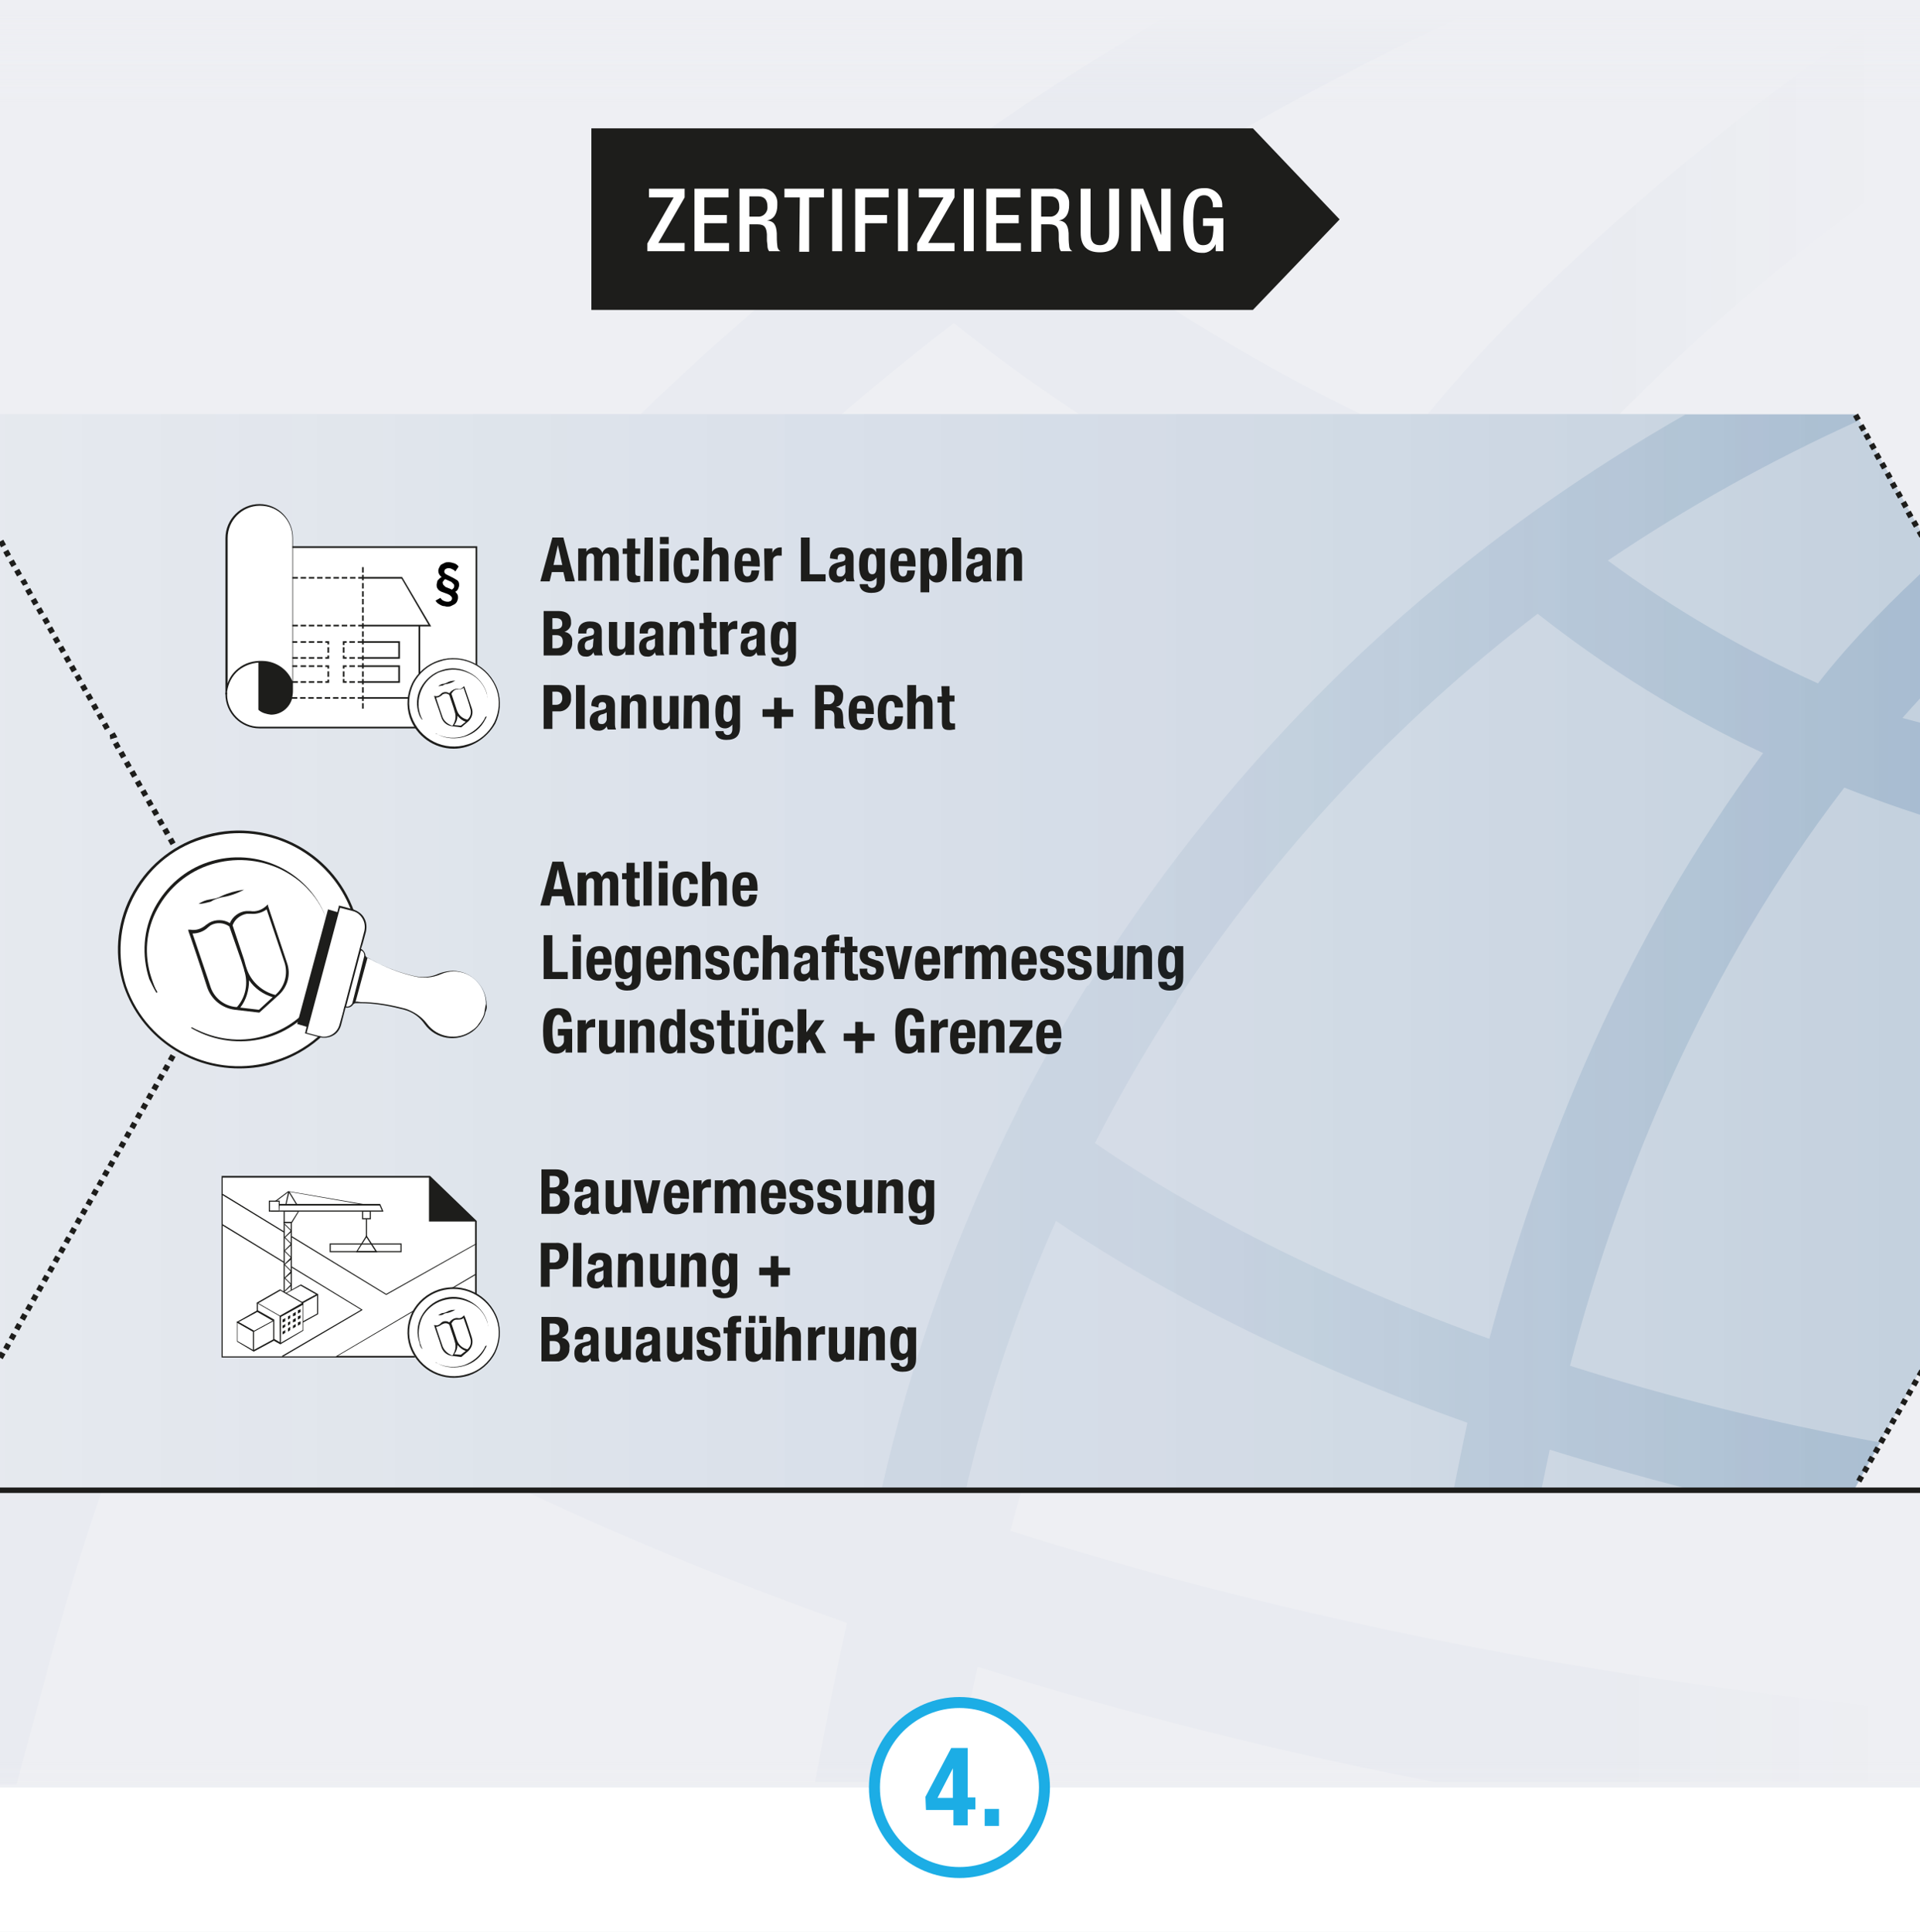 <?xml version="1.0" encoding="utf-8"?>
<!-- Generator: Adobe Illustrator 25.4.1, SVG Export Plug-In . SVG Version: 6.00 Build 0)  -->
<svg version="1.1" id="Ebene_1" xmlns="http://www.w3.org/2000/svg" xmlns:xlink="http://www.w3.org/1999/xlink" x="0px" y="0px"
	 viewBox="0 0 350 352.2" style="enable-background:new 0 0 350 352.2;" xml:space="preserve">
<style type="text/css">
	.st0{fill:#EEEFF3;}
	.st1{clip-path:url(#SVGID_00000037678108647644139140000006931551842568182664_);}
	.st2{opacity:3.000000e-02;fill:url(#SVGID_00000049925946670514886310000017167917699840730531_);enable-background:new    ;}
	.st3{opacity:0.2;fill:url(#SVGID_00000155132312282196431680000005497750901163302282_);enable-background:new    ;}
	.st4{clip-path:url(#SVGID_00000082369698050459801350000014452415527418092193_);}
	.st5{opacity:3.000000e-02;fill:url(#SVGID_00000039843041853706544490000000082167506889692595_);enable-background:new    ;}
	.st6{fill:url(#SVGID_00000039812713481070283170000015003469316738203830_);}
	.st7{fill:url(#SVGID_00000158029048162867146560000000657559621825254826_);}
	.st8{opacity:0.1;fill:url(#SVGID_00000069361900604564144420000002438378757171046316_);enable-background:new    ;}
	.st9{fill:#1D1D1B;}
	.st10{fill:#FFFFFF;}
	.st11{fill:#010101;}
	.st12{opacity:0.2;fill:url(#SVGID_00000108270416815170027230000002356812941970600328_);enable-background:new    ;}
	.st13{fill:none;stroke:#1D1D1B;stroke-miterlimit:10;}
	.st14{fill:#1CADE5;}
</style>
<g>
	<g id="f734254d-e6f7-4e8b-a085-4a288a114958">
		<rect x="-1053.3" y="-107.9" class="st0" width="2100" height="494.4"/>
		<g>
			<defs>
				<rect id="SVGID_1_" x="350" width="349.7" height="328"/>
			</defs>
			<clipPath id="SVGID_00000130636344845408645630000000929740458828605059_">
				<use xlink:href="#SVGID_1_"  style="overflow:visible;"/>
			</clipPath>
		</g>
		<g>
			<defs>
				<rect id="SVGID_00000000935420704813098010000002913088203952761500_" x="-0.7" width="350.9" height="75.5"/>
			</defs>
			<clipPath id="SVGID_00000033347497252689287430000011569323911749050752_">
				<use xlink:href="#SVGID_00000000935420704813098010000002913088203952761500_"  style="overflow:visible;"/>
			</clipPath>
			<g style="clip-path:url(#SVGID_00000033347497252689287430000011569323911749050752_);">
				
					<linearGradient id="SVGID_00000001655462287152899160000014496326313648992406_" gradientUnits="userSpaceOnUse" x1="-22.77" y1="190" x2="350.24" y2="190" gradientTransform="matrix(1 0 0 -1 0 354)">
					<stop  offset="0.84" style="stop-color:#004380;stop-opacity:0.7"/>
					<stop  offset="0.86" style="stop-color:#004380;stop-opacity:0.59"/>
					<stop  offset="0.92" style="stop-color:#004380;stop-opacity:0.27"/>
					<stop  offset="0.97" style="stop-color:#004380;stop-opacity:7.000000e-02"/>
					<stop  offset="1" style="stop-color:#004380;stop-opacity:0"/>
				</linearGradient>
				
					<path style="opacity:3.000000e-02;fill:url(#SVGID_00000001655462287152899160000014496326313648992406_);enable-background:new    ;" d="
					M349,30.5V0h-1.4c-19.3,11.5-66.5,47.8-90.6,79.7c-22-9.9-42.8-22.1-62.1-36.4c24-16.4,50.3-30.6,78-43.3h-55.2
					C132.9,48.6,77.3,111,41.1,169.1h-0.3c-6,9.8-11.6,19.6-16.7,29.3c-1.3,2.4-2.5,4.8-3.7,7.1v0.2C0.6,245-14.8,292.8-22.8,328h25
					c0.8-3.3,4.3-16,5.2-19.2c6.2-24,14.4-47.4,24.4-70c21.8,14.9,61.8,38.5,121.8,59.7c-2.2,9.9-4.1,19.6-5.8,29h25.4
					c1.3-6.9,2.6-13.9,4.2-21c27.4,8.6,55.3,15.6,83.4,21H349v-13c-65.2-6.3-120.5-18.5-165.5-32.8c14.9-56.3,39.8-117.2,81.2-171.1
					c27.2,10.6,55.4,18.3,84.2,22.8v-25.6c-22.9-3.8-45.4-9.8-67.2-17.8C301.7,67.4,324.3,47.5,349,30.5z M159.7,273.6
					c-59.2-21.3-97.7-44.8-116.8-58c7.4-14.3,15.4-28.3,24.2-41.8v-0.3C96.1,129,132.1,91,173.9,58.9c11.3,9.2,33.8,25.6,66.8,41.3
					C199.8,155.2,174.9,216.7,159.7,273.6z"/>
			</g>
		</g>
		
			<linearGradient id="SVGID_00000147200926781909258220000015187068792323283893_" gradientUnits="userSpaceOnUse" x1="-504.27" y1="180.275" x2="392.42" y2="180.275" gradientTransform="matrix(1 0 0 -1 0 354)">
			<stop  offset="0.19" style="stop-color:#FFFFFF;stop-opacity:0"/>
			<stop  offset="1" style="stop-color:#004380"/>
		</linearGradient>
		<path style="opacity:0.2;fill:url(#SVGID_00000147200926781909258220000015187068792323283893_);enable-background:new    ;" d="
			M392.4,173.2l-54.1-97.7h-842.6l72.3,196.4l770.1-0.5l0.2-0.4L392.4,173.2z"/>
		<g>
			<defs>
				<rect id="SVGID_00000037655548987203561770000002533929299133551745_" x="0" y="271.6" width="349.7" height="95.8"/>
			</defs>
			<clipPath id="SVGID_00000170964235480370482710000001612796808742016905_">
				<use xlink:href="#SVGID_00000037655548987203561770000002533929299133551745_"  style="overflow:visible;"/>
			</clipPath>
			<g style="clip-path:url(#SVGID_00000170964235480370482710000001612796808742016905_);">
				
					<linearGradient id="SVGID_00000160156232995286300230000000969248029469872551_" gradientUnits="userSpaceOnUse" x1="-22" y1="192.61" x2="351.01" y2="192.61" gradientTransform="matrix(1 0 0 -1 0 354)">
					<stop  offset="0.84" style="stop-color:#004380;stop-opacity:0.7"/>
					<stop  offset="0.86" style="stop-color:#004380;stop-opacity:0.59"/>
					<stop  offset="0.92" style="stop-color:#004380;stop-opacity:0.27"/>
					<stop  offset="0.97" style="stop-color:#004380;stop-opacity:7.000000e-02"/>
					<stop  offset="1" style="stop-color:#004380;stop-opacity:0"/>
				</linearGradient>
				
					<path style="opacity:3.000000e-02;fill:url(#SVGID_00000160156232995286300230000000969248029469872551_);enable-background:new    ;" d="
					M349.7,27.9V-2.6h-1.4c-19.2,11.5-66.4,47.8-90.6,79.7c-22-9.9-42.8-22.1-62.1-36.4c24-16.4,50.3-30.6,78-43.3h-55.2
					C133.6,46,78,108.4,41.8,166.5h-0.3c-6,9.8-11.6,19.6-16.7,29.3c-1.3,2.4-2.5,4.8-3.7,7.1v0.2C1.3,242.4-14.1,290.2-22,325.4H3
					c0.8-3.2,4.3-15.9,5.2-19.2c6.2-24,14.4-47.4,24.4-70c21.8,14.9,61.8,38.5,121.8,59.7c-2.2,9.9-4.1,19.6-5.8,29H174
					c1.3-6.9,2.6-13.9,4.2-21c27.4,8.6,55.3,15.6,83.4,21h88.1v-13c-65.2-6.3-120.5-18.5-165.5-32.8
					c14.8-56.3,39.8-117.2,81.2-171.1c27.2,10.6,55.4,18.3,84.2,22.8v-25.6c-22.9-3.8-45.4-9.8-67.2-17.8
					C302.4,64.9,325,44.9,349.7,27.9z M160.4,271c-59.2-21.3-97.7-44.8-116.8-57.9c7.4-14.3,15.4-28.3,24.2-41.8V171
					c29.1-44.5,65-82.5,106.8-114.6c11.3,9.2,33.8,25.6,66.8,41.3C200.6,152.7,175.6,214.1,160.4,271z"/>
			</g>
		</g>
		
			<linearGradient id="SVGID_00000119079833903973764890000014983200454729454504_" gradientUnits="userSpaceOnUse" x1="-359.605" y1="3808.79" x2="-359.605" y2="3775.4" gradientTransform="matrix(-1 0 0 1 -552.49 -3471.74)">
			<stop  offset="0" style="stop-color:#EEEFF3"/>
			<stop  offset="2.000000e-02" style="stop-color:#EEEFF3;stop-opacity:0.93"/>
			<stop  offset="9.000000e-02" style="stop-color:#EEEFF3;stop-opacity:0.69"/>
			<stop  offset="0.17" style="stop-color:#EEEFF3;stop-opacity:0.48"/>
			<stop  offset="0.24" style="stop-color:#EEEFF3;stop-opacity:0.31"/>
			<stop  offset="0.31" style="stop-color:#EEEFF3;stop-opacity:0.17"/>
			<stop  offset="0.38" style="stop-color:#EEEFF3;stop-opacity:8.000000e-02"/>
			<stop  offset="0.44" style="stop-color:#EEEFF3;stop-opacity:2.000000e-02"/>
			<stop  offset="0.5" style="stop-color:#EEEFF3;stop-opacity:0"/>
		</linearGradient>
		
			<rect x="-1049.2" y="308.7" style="fill:url(#SVGID_00000119079833903973764890000014983200454729454504_);" width="1712.6" height="33.4"/>
		
			<linearGradient id="SVGID_00000091009345952121790230000008040084895870164124_" gradientUnits="userSpaceOnUse" x1="-2.5" y1="351.65" x2="-2.5" y2="315.28" gradientTransform="matrix(1 0 0 -1 0 354)">
			<stop  offset="0" style="stop-color:#EEEFF3"/>
			<stop  offset="2.000000e-02" style="stop-color:#EEEFF3;stop-opacity:0.93"/>
			<stop  offset="9.000000e-02" style="stop-color:#EEEFF3;stop-opacity:0.69"/>
			<stop  offset="0.17" style="stop-color:#EEEFF3;stop-opacity:0.48"/>
			<stop  offset="0.24" style="stop-color:#EEEFF3;stop-opacity:0.31"/>
			<stop  offset="0.31" style="stop-color:#EEEFF3;stop-opacity:0.17"/>
			<stop  offset="0.38" style="stop-color:#EEEFF3;stop-opacity:8.000000e-02"/>
			<stop  offset="0.44" style="stop-color:#EEEFF3;stop-opacity:2.000000e-02"/>
			<stop  offset="0.5" style="stop-color:#EEEFF3;stop-opacity:0"/>
		</linearGradient>
		
			<rect x="-1053.1" y="-3.1" style="fill:url(#SVGID_00000091009345952121790230000008040084895870164124_);" width="2101.3" height="36.4"/>
	</g>
	<g id="bb81f36c-5155-46dd-8969-736a388bb50f">
		
			<linearGradient id="SVGID_00000083805514903850391410000008073516931303474327_" gradientUnits="userSpaceOnUse" x1="134.69" y1="82.36" x2="150.14" y2="82.36" gradientTransform="matrix(1 0 0 -1 0 354)">
			<stop  offset="0" style="stop-color:#004380;stop-opacity:0.25"/>
			<stop  offset="0.61" style="stop-color:#004380;stop-opacity:0.6"/>
		</linearGradient>
		<path style="opacity:0.1;fill:url(#SVGID_00000083805514903850391410000008073516931303474327_);enable-background:new    ;" d="
			M134.7,271.7h15.4c0-0.1,0-0.1,0-0.2h-15.4C134.7,271.6,134.7,271.7,134.7,271.7z"/>
	</g>
	<g id="bd6a7fae-da22-4e41-b838-f856c3a01135">
		<path class="st9" d="M31.1,154.1l-0.5-0.9l0.9-0.5l0.5,0.9L31.1,154.1z M30.1,152.3l-0.5-0.9l0.9-0.5l0.5,0.9L30.1,152.3z
			 M29.1,150.6l-0.5-0.9l0.9-0.5l0.5,0.9L29.1,150.6z M28.1,148.8l-0.5-0.9l0.9-0.5l0.5,0.9L28.1,148.8z M27.1,147.1l-0.5-0.9
			l0.9-0.5l0.5,0.9L27.1,147.1z M26.1,145.3l-0.5-0.9l0.9-0.5l0.5,0.9L26.1,145.3z M25.1,143.6l-0.5-0.9l0.9-0.5l0.5,0.9L25.1,143.6
			z M24.1,141.8l-0.5-0.9l0.9-0.5l0.5,0.9L24.1,141.8z M23.1,140.1l-0.5-0.9l0.9-0.5l0.5,0.9L23.1,140.1z M22.1,138.3l-0.5-0.9
			l0.9-0.5l0.5,0.9L22.1,138.3z M21.1,136.6l-0.5-0.9l0.9-0.5l0.5,0.9L21.1,136.6z M20.1,134.8L20,134l0.9-0.5l0.5,0.9L20.1,134.8z
			 M19.1,133.1l-0.5-0.9l0.9-0.5l0.5,0.9L19.1,133.1z M18.1,131.3l-0.5-0.9l0.9-0.5l0.5,0.9L18.1,131.3z M17.1,129.6l-0.5-0.9
			l0.9-0.5l0.5,0.9L17.1,129.6z M16.1,127.8l-0.5-0.9l0.9-0.5l0.5,0.9L16.1,127.8z M15.1,126.1l-0.5-0.9l0.9-0.5l0.5,0.9L15.1,126.1
			z M14.1,124.3l-0.5-0.9l0.9-0.5l0.5,0.9L14.1,124.3z M13.1,122.6l-0.5-0.9l0.9-0.5l0.5,0.9L13.1,122.6z M12.1,120.9l-0.5-0.9
			l0.9-0.5l0.5,0.9L12.1,120.9z M11.1,119.1l-0.5-0.9l0.9-0.5l0.5,0.9L11.1,119.1z M10.1,117.4l-0.5-0.9l0.9-0.5l0.5,0.9L10.1,117.4
			z M9.1,115.6l-0.5-0.9l0.9-0.5l0.5,0.9L9.1,115.6z M8.2,113.9L7.7,113l0.9-0.5l0.5,0.9L8.2,113.9z M7.1,112.1l-0.5-0.9l0.9-0.5
			l0.5,0.9L7.1,112.1z M6.1,110.4l-0.5-0.9l0.9-0.5l0.5,0.9L6.1,110.4z M5.1,108.6l-0.5-0.9l0.9-0.5l0.5,0.9L5.1,108.6z M4.2,106.8
			L3.7,106l0.9-0.5l0.5,0.9L4.2,106.8z M3.1,105.1l-0.5-0.9l0.9-0.5l0.5,0.9L3.1,105.1z M2.1,103.4l-0.5-0.9l0.9-0.5l0.5,0.9
			L2.1,103.4z M1.1,101.6l-0.5-0.9l0.9-0.5l0.5,0.9L1.1,101.6z M0.2,99.8l-0.5-0.9l0.9-0.5l0.5,0.9L0.2,99.8z"/>
		<path class="st9" d="M32,192.7l-0.5,0.9l-0.9-0.5l0.5-0.9L32,192.7z M31,194.5l-0.5,0.9l-0.9-0.5l0.5-0.9L31,194.5z M30,196.2
			l-0.5,0.9l-0.9-0.5l0.5-0.9L30,196.2z M29,198l-0.5,0.9l-0.9-0.5l0.5-0.9L29,198z M28,199.7l-0.5,0.9l-0.9-0.5l0.5-0.9L28,199.7z
			 M27,201.5l-0.5,0.9l-0.9-0.5l0.5-0.9L27,201.5z M26,203.2l-0.5,0.9l-0.9-0.5l0.5-0.9L26,203.2z M25,205l-0.5,0.9l-0.9-0.5
			l0.5-0.9L25,205z M24,206.7l-0.5,0.9l-0.9-0.5l0.5-0.9L24,206.7z M23,208.5l-0.5,0.9l-0.9-0.5l0.5-0.9L23,208.5z M22,210.2
			l-0.5,0.9l-0.9-0.5l0.5-0.9L22,210.2z M21,212l-0.5,0.9l-0.9-0.5l0.5-0.9L21,212z M20,213.7l-0.5,0.9l-0.9-0.5l0.5-0.9L20,213.7z
			 M19,215.5l-0.5,0.9l-0.9-0.5l0.5-0.9L19,215.5z M18,217.2l-0.5,0.9l-0.9-0.5l0.5-0.9L18,217.2z M17,219l-0.5,0.9l-0.9-0.5
			l0.5-0.9L17,219z M16,220.7l-0.5,0.9l-0.9-0.5l0.5-0.9L16,220.7z M15,222.4l-0.5,0.9l-0.9-0.5l0.5-0.9L15,222.4z M14,224.2
			l-0.5,0.9l-0.9-0.5l0.5-0.9L14,224.2z M13,225.9l-0.5,0.9l-0.9-0.5l0.5-0.9L13,225.9z M12,227.7l-0.5,0.9l-0.9-0.5l0.5-0.9
			L12,227.7z M11,229.4l-0.5,0.9l-0.9-0.5l0.5-0.9L11,229.4z M10,231.2l-0.5,0.9l-0.9-0.5l0.5-0.9L10,231.2z M9,232.9l-0.5,0.9
			l-0.9-0.5l0.5-0.9L9,232.9z M8,234.7l-0.5,0.9l-0.9-0.5l0.5-0.9L8,234.7z M7,236.4l-0.5,0.9l-0.9-0.5l0.5-0.9L7,236.4z M6,238.2
			l-0.5,0.9l-0.9-0.5l0.5-0.9L6,238.2z M5,239.9l-0.5,0.9l-0.9-0.5l0.5-0.9L5,239.9z M4,241.7l-0.5,0.9l-0.9-0.5l0.5-0.9L4,241.7z
			 M1,246.9l-0.5,0.9l-0.9-0.5l0.5-0.9L1,246.9z M3,243.5l-0.5,0.9l-0.9-0.5l0.5-0.9L3,243.5z M2,245.3l-0.5,0.9l-0.9-0.5l0.5-0.9
			L2,245.3z"/>
		<path class="st9" d="M100.7,157.1h2l2.1,8h-1.7l-0.4-1.7h-2.1l-0.4,1.7h-1.7L100.7,157.1z M100.9,162.1h1.6l-0.8-3.6l0,0
			L100.9,162.1z"/>
		<path class="st9" d="M105.3,159.1h1.5v0.6l0,0c0.3-0.5,0.9-0.8,1.5-0.8c0.6-0.1,1.2,0.4,1.4,1l0,0c0.2-0.6,0.8-1.1,1.5-1
			c1,0,1.5,0.6,1.5,1.8v4.4h-1.5v-4.2c0-0.5-0.2-0.8-0.6-0.8s-0.8,0.3-0.8,1v4h-1.5v-4.2c0-0.5-0.2-0.8-0.6-0.8s-0.8,0.3-0.8,1v4
			h-1.6L105.3,159.1z"/>
		<path class="st9" d="M114.2,157.3h1.5v1.7h0.9v1.1h-0.9v3.3c0,0.5,0.1,0.7,0.6,0.7h0.3v1.1c-0.3,0-0.7,0.1-1,0.1
			c-1.2,0-1.4-0.4-1.4-1.6v-3.4h-0.8v-1.1h0.8L114.2,157.3z"/>
		<path class="st9" d="M117.3,157.1h1.5v8h-1.5V157.1z"/>
		<path class="st9" d="M120.1,157h1.6v1.3h-1.6V157z M120.1,159.1h1.6v6h-1.6V159.1z"/>
		<path class="st9" d="M125.7,161.2c0-0.6-0.1-1.2-0.7-1.2c-0.8,0-0.9,0.7-0.9,2.1s0.2,2.1,0.8,2.1c0.5,0,0.8-0.4,0.8-1.4h1.5
			c0,1.6-0.7,2.5-2.3,2.5s-2.3-0.8-2.3-3.2s1-3.2,2.4-3.2c1.1-0.1,2.1,0.7,2.2,1.8c0,0.2,0,0.4,0,0.5H125.7z"/>
		<path class="st9" d="M128,157.1h1.5v2.6l0,0c0.3-0.5,0.9-0.8,1.5-0.8c1,0,1.5,0.5,1.5,1.7v4.5H131v-4.1c0-0.6-0.2-0.8-0.7-0.8
			s-0.8,0.3-0.8,1v4H128V157.1z"/>
		<path class="st9" d="M135,162.3v0.5c0,0.7,0.2,1.4,0.8,1.4s0.7-0.4,0.8-1.1h1.4c-0.1,1.4-0.7,2.2-2.2,2.2c-2.2,0-2.3-1.7-2.3-3.2
			s0.3-3.1,2.4-3.1c1.8,0,2.2,1.2,2.2,3.1v0.3H135z M136.6,161.4c0-0.9-0.1-1.4-0.8-1.4s-0.8,0.6-0.8,1.2v0.2H136.6z"/>
		<path class="st9" d="M99.1,178.5v-8h1.6v6.7h2.8v1.3H99.1z"/>
		<path class="st9" d="M104.4,170.4h1.5v1.3h-1.5V170.4z M104.4,172.5h1.5v6h-1.5V172.5z"/>
		<path class="st9" d="M108.4,175.8v0.5c0,0.7,0.2,1.4,0.8,1.4s0.7-0.4,0.8-1.1h1.4c-0.1,1.4-0.7,2.2-2.2,2.2
			c-2.2,0-2.3-1.7-2.3-3.2s0.3-3.1,2.4-3.1c1.8,0,2.2,1.2,2.2,3.1v0.3H108.4z M110,174.8c0-0.9-0.2-1.4-0.8-1.4s-0.8,0.6-0.8,1.2
			v0.2H110z"/>
		<path class="st9" d="M116.8,172.5v5.7c0,1.6-0.7,2.4-2.5,2.4c-1.3,0-2.1-0.6-2.1-1.6h1.5c0,0.2,0.1,0.4,0.2,0.5
			c0.1,0.1,0.3,0.2,0.5,0.2c0.6,0,0.8-0.5,0.8-1.1v-0.8l0,0c-0.3,0.4-0.8,0.7-1.3,0.7c-1.2,0-1.8-0.9-1.8-3c0-1.4,0.2-3.1,1.9-3.1
			c0.5,0,1,0.3,1.2,0.8l0,0v-0.7L116.8,172.5z M114.5,177.3c0.7,0,0.8-0.7,0.8-1.7c0-1.5-0.2-2-0.8-2s-0.8,0.6-0.8,2.2
			C113.7,176.5,113.8,177.3,114.5,177.3z"/>
		<path class="st9" d="M119.3,175.8v0.5c0,0.7,0.2,1.4,0.8,1.4s0.7-0.4,0.8-1.1h1.4c0,1.4-0.7,2.2-2.2,2.2c-2.2,0-2.3-1.7-2.3-3.2
			s0.3-3.1,2.4-3.1c1.8,0,2.2,1.2,2.2,3.1v0.3H119.3z M120.8,174.8c0-0.9-0.1-1.4-0.8-1.4s-0.8,0.6-0.8,1.2v0.2H120.8z"/>
		<path class="st9" d="M123.2,172.5h1.5v0.7l0,0c0.3-0.6,0.9-0.9,1.5-0.9c1,0,1.5,0.5,1.5,1.7v4.5h-1.6v-4.1c0-0.6-0.2-0.8-0.7-0.8
			s-0.8,0.3-0.8,1v4h-1.5L123.2,172.5z"/>
		<path class="st9" d="M130,176.6v0.2c-0.1,0.4,0.2,0.8,0.7,0.9c0,0,0.1,0,0.1,0c0.5,0,0.8-0.2,0.8-0.7s-0.3-0.6-0.6-0.7l-1.1-0.4
			c-0.8-0.2-1.3-0.9-1.3-1.7c0-1,0.6-1.8,2.2-1.8c1.4,0,2.1,0.6,2.1,1.7v0.2h-1.4c0-0.6-0.2-0.9-0.7-0.9c-0.4,0-0.7,0.2-0.7,0.6
			c0,0,0,0.1,0,0.1c0,0.3,0.1,0.5,0.7,0.7l0.9,0.3c0.8,0.2,1.3,0.9,1.3,1.7c0,1.3-0.9,1.9-2.2,1.9c-1.8,0-2.2-0.8-2.2-1.9v-0.2H130z
			"/>
		<path class="st9" d="M136.8,174.7c0-0.6-0.1-1.2-0.7-1.2c-0.8,0-0.9,0.7-0.9,2.1s0.1,2.1,0.8,2.1c0.5,0,0.8-0.4,0.8-1.4h1.5
			c0,1.6-0.6,2.5-2.3,2.5s-2.3-0.8-2.3-3.2s1-3.2,2.4-3.2c1.1-0.1,2.1,0.7,2.2,1.8c0,0.2,0,0.4,0,0.5H136.8z"/>
		<path class="st9" d="M139.1,170.5h1.6v2.6l0,0c0.3-0.5,0.9-0.8,1.5-0.8c1,0,1.5,0.5,1.5,1.7v4.5h-1.6v-4.1c0-0.6-0.2-0.8-0.7-0.8
			s-0.8,0.3-0.8,1v4h-1.6L139.1,170.5z"/>
		<path class="st9" d="M144.8,174.4v-0.1c0-1.4,1-1.9,2.1-1.9c1.8,0,2.2,0.8,2.2,1.9v3.2c0,0.4,0,0.8,0.2,1.2h-1.5
			c-0.1-0.2-0.2-0.4-0.2-0.6l0,0c-0.3,0.6-0.9,0.9-1.5,0.8c-1.1,0-1.4-0.9-1.4-1.7c0-1.1,0.4-1.6,1.5-1.9l0.9-0.2
			c0.5-0.1,0.6-0.3,0.6-0.7s-0.2-0.7-0.7-0.7s-0.7,0.3-0.7,0.8v0.2L144.8,174.4z M147.6,175.5c-0.2,0.1-0.4,0.3-0.7,0.3
			c-0.6,0.1-0.9,0.4-0.9,1s0.2,0.8,0.6,0.8c0.5,0,0.9-0.3,1-0.8c0,0,0-0.1,0-0.1L147.6,175.5z"/>
		<path class="st9" d="M150.6,173.6h-0.8v-1.1h0.8v-0.7c0-1.1,0.6-1.4,1.6-1.4h0.8v1.1h-0.3c-0.4,0-0.6,0.1-0.6,0.5v0.5h0.9v1.1
			h-0.9v5h-1.5L150.6,173.6z"/>
		<path class="st9" d="M153.9,170.8h1.5v1.7h0.9v1.1h-0.9v3.3c0,0.5,0.1,0.7,0.6,0.7h0.4v1.1c-0.4,0-0.6,0.1-1,0.1
			c-1.2,0-1.4-0.4-1.4-1.6v-3.4h-0.8v-1.1h0.8L153.9,170.8z"/>
		<path class="st9" d="M158.1,176.6v0.2c-0.1,0.4,0.2,0.8,0.7,0.9c0,0,0.1,0,0.1,0c0.5,0,0.8-0.2,0.8-0.7s-0.2-0.6-0.6-0.7l-1.1-0.4
			c-0.8-0.2-1.3-0.9-1.3-1.7c0-1,0.6-1.8,2.2-1.8c1.4,0,2.1,0.6,2.1,1.7v0.2h-1.4c0-0.6-0.2-0.9-0.7-0.9c-0.4,0-0.7,0.2-0.7,0.6
			c0,0,0,0.1,0,0.1c0,0.3,0.1,0.5,0.7,0.7l0.9,0.3c0.8,0.1,1.4,0.9,1.3,1.7c0,1.3-0.9,1.9-2.2,1.9c-1.8,0-2.2-0.8-2.2-1.9v-0.2
			L158.1,176.6z"/>
		<path class="st9" d="M164.8,172.5h1.5l-1.5,6h-1.8l-1.6-6h1.6l0.9,4.3l0,0L164.8,172.5z"/>
		<path class="st9" d="M168.3,175.8v0.5c0,0.7,0.2,1.4,0.8,1.4s0.7-0.4,0.8-1.1h1.4c-0.1,1.4-0.7,2.2-2.2,2.2
			c-2.2,0-2.3-1.7-2.3-3.2s0.3-3.1,2.4-3.1c1.8,0,2.2,1.2,2.2,3.1v0.3H168.3z M169.9,174.8c0-0.9-0.1-1.4-0.8-1.4s-0.8,0.6-0.8,1.2
			v0.2H169.9z"/>
		<path class="st9" d="M172.2,172.5h1.5v0.8l0,0c0.2-0.6,0.8-1,1.4-1h0.3v1.5h-0.5c-0.5-0.1-1.1,0.3-1.1,0.8c0,0.1,0,0.2,0,0.2v3.6
			h-1.6L172.2,172.5z"/>
		<path class="st9" d="M176,172.5h1.5v0.6l0,0c0.3-0.5,0.9-0.8,1.5-0.8c0.6-0.1,1.2,0.4,1.4,1l0,0c0.2-0.6,0.9-1.1,1.5-1
			c1,0,1.5,0.6,1.5,1.8v4.4H182v-4.2c0-0.5-0.2-0.8-0.6-0.8s-0.8,0.3-0.8,1v4H179v-4.2c0-0.5-0.2-0.8-0.6-0.8s-0.8,0.3-0.8,1v4H176
			V172.5z"/>
		<path class="st9" d="M185.9,175.8v0.5c0,0.7,0.2,1.4,0.8,1.4s0.7-0.4,0.8-1.1h1.4c-0.1,1.4-0.7,2.2-2.2,2.2
			c-2.2,0-2.3-1.7-2.3-3.2s0.3-3.1,2.4-3.1c1.8,0,2.2,1.2,2.2,3.1v0.3H185.9z M187.5,174.8c0-0.9-0.1-1.4-0.8-1.4s-0.8,0.6-0.8,1.2
			v0.2H187.5z"/>
		<path class="st9" d="M191,176.6v0.2c-0.1,0.4,0.2,0.8,0.7,0.9c0,0,0.1,0,0.1,0c0.5,0,0.8-0.2,0.8-0.7s-0.3-0.6-0.6-0.7l-1.1-0.4
			c-0.8-0.2-1.3-0.9-1.3-1.7c0-1,0.6-1.8,2.2-1.8c1.4,0,2.1,0.6,2.1,1.7v0.2h-1.4c0-0.6-0.2-0.9-0.7-0.9c-0.4,0-0.7,0.2-0.7,0.6
			c0,0,0,0.1,0,0.1c0,0.3,0.1,0.5,0.7,0.7l0.9,0.3c0.8,0.2,1.4,0.9,1.3,1.7c0,1.3-0.9,1.9-2.2,1.9c-1.7,0-2.2-0.8-2.2-1.9v-0.2H191z
			"/>
		<path class="st9" d="M196,176.6v0.2c-0.1,0.4,0.2,0.8,0.7,0.9c0,0,0.1,0,0.1,0c0.5,0,0.8-0.2,0.8-0.7s-0.2-0.6-0.6-0.7l-1.1-0.4
			c-0.8-0.2-1.3-0.9-1.3-1.7c0-1,0.6-1.8,2.2-1.8c1.4,0,2.1,0.6,2.1,1.7v0.2h-1.4c0-0.6-0.2-0.9-0.7-0.9c-0.4,0-0.7,0.2-0.7,0.6
			c0,0,0,0.1,0,0.1c0,0.3,0.1,0.5,0.7,0.7l0.9,0.3c0.8,0.1,1.4,0.9,1.3,1.7c0,1.3-0.9,1.9-2.2,1.9c-1.8,0-2.2-0.8-2.2-1.9v-0.2
			L196,176.6z"/>
		<path class="st9" d="M203,177.8L203,177.8c-0.3,0.6-0.9,0.9-1.5,0.9c-1,0-1.5-0.5-1.5-1.7v-4.5h1.6v4.1c0,0.6,0.2,0.8,0.7,0.8
			s0.8-0.3,0.8-1v-4h1.6v6H203V177.8z"/>
		<path class="st9" d="M205.5,172.5h1.5v0.7l0,0c0.3-0.6,0.9-0.9,1.5-0.9c1,0,1.5,0.5,1.5,1.7v4.5h-1.6v-4.1c0-0.6-0.2-0.8-0.7-0.8
			s-0.8,0.3-0.8,1v4h-1.5L205.5,172.5z"/>
		<path class="st9" d="M215.7,172.5v5.7c0,1.6-0.7,2.4-2.5,2.4c-1.3,0-2-0.6-2-1.6h1.5c0,0.2,0.1,0.4,0.2,0.5
			c0.2,0.1,0.3,0.2,0.5,0.2c0.6,0,0.9-0.5,0.9-1.1v-0.8l0,0c-0.3,0.4-0.8,0.7-1.3,0.7c-1.2,0-1.9-0.9-1.9-3c0-1.4,0.2-3.1,1.9-3.1
			c0.5,0,1,0.3,1.2,0.8l0,0v-0.7L215.7,172.5z M213.4,177.3c0.7,0,0.8-0.7,0.8-1.7c0-1.5-0.2-2-0.8-2s-0.8,0.6-0.8,2.2
			C212.6,176.5,212.7,177.3,213.4,177.3z"/>
		<path class="st9" d="M102.7,186.4c0-0.6-0.3-1.4-0.9-1.4s-1.1,0.8-1.1,2.8s0.2,3.1,1.1,3.1c0.6-0.1,1.1-0.7,1-1.3v-0.8h-1.1v-1.2
			h2.6v4.3h-1.2v-0.7l0,0c-0.3,0.6-1,0.9-1.7,0.9c-2,0-2.4-1.5-2.4-4.2s0.6-4.1,2.7-4.1c1.8,0,2.5,0.9,2.5,2.5L102.7,186.4z"/>
		<path class="st9" d="M105.3,186h1.5v0.8l0,0c0.2-0.6,0.8-1,1.4-1h0.3v1.5H108c-0.5-0.1-1.1,0.3-1.1,0.8c0,0.1,0,0.2,0,0.2v3.6
			h-1.6L105.3,186z"/>
		<path class="st9" d="M112.2,191.3L112.2,191.3c-0.3,0.6-0.9,0.9-1.5,0.9c-1,0-1.5-0.5-1.5-1.7V186h1.5v4.1c0,0.6,0.2,0.8,0.7,0.8
			s0.8-0.3,0.8-1v-4h1.6v6h-1.5L112.2,191.3z"/>
		<path class="st9" d="M114.8,186h1.5v0.7l0,0c0.3-0.6,0.9-0.9,1.5-0.9c1,0,1.5,0.5,1.5,1.7v4.4h-1.5v-4.1c0-0.6-0.2-0.8-0.7-0.8
			s-0.8,0.3-0.8,1v4h-1.5L114.8,186z"/>
		<path class="st9" d="M123.5,191.3L123.5,191.3c-0.3,0.5-0.8,0.8-1.4,0.8c-1.3,0-1.8-0.9-1.8-3.2s0.6-3.2,1.8-3.2
			c0.5,0,1,0.3,1.3,0.7l0,0V184h1.5v8h-1.5L123.5,191.3z M122.7,190.9c0.7,0,0.8-0.7,0.8-2s-0.1-2-0.8-2s-0.8,0.7-0.8,2
			S122,190.9,122.7,190.9z"/>
		<path class="st9" d="M127.2,190v0.2c-0.1,0.4,0.2,0.8,0.7,0.9c0,0,0.1,0,0.1,0c0.5,0,0.8-0.2,0.8-0.7s-0.3-0.6-0.6-0.7l-1.1-0.4
			c-0.8-0.2-1.3-0.9-1.3-1.7c0-1,0.6-1.8,2.2-1.8c1.4,0,2.1,0.6,2.1,1.7v0.2h-1.4c0-0.6-0.2-0.9-0.7-0.9c-0.4,0-0.7,0.2-0.7,0.6
			c0,0,0,0.1,0,0.1c0,0.3,0.2,0.5,0.7,0.7l0.9,0.3c0.8,0.1,1.4,0.9,1.3,1.7c0,1.3-0.9,1.9-2.2,1.9c-1.8,0-2.2-0.8-2.2-1.9V190H127.2
			z"/>
		<path class="st9" d="M131.5,184.2h1.5v1.8h0.9v1H133v3.3c0,0.5,0.1,0.7,0.6,0.7h0.3v1.1c-0.3,0-0.6,0.1-1,0.1
			c-1.2,0-1.4-0.4-1.4-1.6V187h-0.8v-1h0.8L131.5,184.2z"/>
		<path class="st9" d="M137.6,191.3L137.6,191.3c-0.3,0.6-0.9,0.9-1.5,0.9c-1,0-1.5-0.5-1.5-1.7V186h1.5v4.1c0,0.6,0.2,0.8,0.7,0.8
			s0.8-0.3,0.8-1v-4h1.6v6h-1.5L137.6,191.3z M135.2,183.8h1.3v1.3h-1.3V183.8z M137.1,183.8h1.2v1.3h-1.2V183.8z"/>
		<path class="st9" d="M143.1,188.1c0-0.6-0.1-1.2-0.7-1.2c-0.8,0-0.9,0.7-0.9,2.1s0.1,2.1,0.8,2.1c0.5,0,0.8-0.4,0.8-1.4h1.5
			c0,1.6-0.6,2.5-2.3,2.5s-2.3-0.8-2.3-3.2s1-3.2,2.4-3.2c1.1-0.1,2.1,0.7,2.2,1.8c0,0.2,0,0.4,0,0.5H143.1z"/>
		<path class="st9" d="M147,184v4.2l0,0l1.6-2.2h1.7l-1.7,2.4l2,3.6h-1.7l-1.3-2.5l-0.6,0.7v1.8h-1.6v-8H147z"/>
		<path class="st9" d="M155.9,189.8h-2.1v-1.4h2.1v-2.1h1.4v2.1h2.1v1.4h-2.1v2.2h-1.4V189.8z"/>
		<path class="st9" d="M166.9,186.4c0-0.6-0.3-1.4-0.9-1.4s-1.1,0.8-1.1,2.8s0.2,3.1,1.1,3.1c0.6-0.1,1.1-0.7,1-1.3v-0.8h-1.1v-1.2
			h2.6v4.3h-1.2v-0.7l0,0c-0.3,0.6-1,0.9-1.7,0.9c-2,0-2.4-1.5-2.4-4.2s0.6-4.1,2.7-4.1c1.8,0,2.5,0.9,2.5,2.5L166.9,186.4z"/>
		<path class="st9" d="M169.6,186h1.5v0.8l0,0c0.2-0.6,0.8-1,1.4-1h0.3v1.5h-0.5c-0.5-0.1-1.1,0.3-1.1,0.8c0,0.1,0,0.2,0,0.2v3.6
			h-1.5V186z"/>
		<path class="st9" d="M174.7,189.2v0.5c0,0.7,0.2,1.4,0.8,1.4s0.7-0.4,0.8-1.1h1.4c0,1.4-0.7,2.2-2.2,2.2c-2.2,0-2.3-1.7-2.3-3.2
			s0.3-3.1,2.4-3.1c1.8,0,2.2,1.2,2.2,3.1v0.3H174.7z M176.3,188.3c0-0.9-0.1-1.4-0.8-1.4s-0.8,0.6-0.8,1.2v0.2H176.3z"/>
		<path class="st9" d="M178.6,186h1.5v0.7l0,0c0.3-0.6,0.9-0.9,1.5-0.9c1,0,1.5,0.5,1.5,1.7v4.4h-1.5v-4.1c0-0.6-0.2-0.8-0.7-0.8
			s-0.8,0.3-0.8,1v4h-1.6L178.6,186z"/>
		<path class="st9" d="M184,190.8l2.4-3.6h-2.3V186h4.1v1.2l-2.4,3.6h2.4v1.2H184V190.8z"/>
		<path class="st9" d="M190.4,189.2v0.5c0,0.7,0.2,1.4,0.8,1.4s0.7-0.4,0.8-1.1h1.4c-0.1,1.4-0.7,2.2-2.2,2.2
			c-2.2,0-2.3-1.7-2.3-3.2s0.3-3.1,2.4-3.1c1.8,0,2.2,1.2,2.2,3.1v0.3H190.4z M192,188.3c0-0.9-0.1-1.4-0.8-1.4s-0.8,0.6-0.8,1.2
			v0.2H192z"/>
		<path class="st9" d="M100.7,98h2l2.1,8h-1.7l-0.4-1.7h-2.1l-0.4,1.7h-1.7L100.7,98z M100.9,103h1.6l-0.8-3.6l0,0L100.9,103z"/>
		<path class="st9" d="M105.4,100h1.5v0.6l0,0c0.3-0.5,0.9-0.8,1.5-0.8c0.6-0.1,1.2,0.4,1.4,1l0,0c0.2-0.6,0.9-1.1,1.5-1
			c1,0,1.5,0.6,1.5,1.8v4.3h-1.6v-4.2c0-0.5-0.2-0.8-0.6-0.8s-0.8,0.3-0.8,1v4h-1.5v-4.2c0-0.5-0.2-0.8-0.6-0.8s-0.8,0.3-0.8,1v4
			h-1.5V100z"/>
		<path class="st9" d="M114.3,98.2h1.5v1.8h0.9v1h-0.9v3.3c0,0.5,0.1,0.7,0.6,0.7c0.1,0,0.2,0,0.3,0v1.1c-0.3,0-0.7,0.1-1,0.1
			c-1.2,0-1.4-0.4-1.4-1.6V101h-0.8v-1h0.8L114.3,98.2z"/>
		<path class="st9" d="M117.5,98h1.5v8h-1.6L117.5,98z"/>
		<path class="st9" d="M120.3,97.9h1.6v1.3h-1.6V97.9z M120.3,100h1.6v6h-1.6V100z"/>
		<path class="st9" d="M125.9,102.2c0-0.6-0.1-1.2-0.7-1.2c-0.8,0-0.9,0.7-0.9,2.1s0.2,2.1,0.8,2.1c0.5,0,0.8-0.4,0.8-1.4h1.5
			c0,1.6-0.7,2.5-2.3,2.5s-2.3-0.8-2.3-3.2s1-3.2,2.4-3.2c1.1-0.1,2.1,0.7,2.2,1.8c0,0.2,0,0.4,0,0.5H125.9z"/>
		<path class="st9" d="M128.3,98h1.5v2.6l0,0c0.3-0.5,0.9-0.8,1.5-0.8c1,0,1.5,0.5,1.5,1.7v4.5h-1.6v-4.2c0-0.6-0.2-0.8-0.7-0.8
			s-0.8,0.3-0.8,1v4h-1.5L128.3,98z"/>
		<path class="st9" d="M135.4,103.2v0.5c0,0.7,0.2,1.4,0.8,1.4s0.7-0.4,0.8-1.1h1.4c-0.1,1.4-0.7,2.2-2.2,2.2
			c-2.2,0-2.3-1.7-2.3-3.2s0.3-3.1,2.4-3.1c1.8,0,2.2,1.2,2.2,3.1v0.3L135.4,103.2z M136.9,102.3c0-0.9-0.1-1.4-0.8-1.4
			s-0.8,0.6-0.8,1.2v0.2H136.9z"/>
		<path class="st9" d="M139.3,100h1.5v0.8l0,0c0.2-0.6,0.8-1,1.4-1h0.3v1.5H142c-0.5-0.1-1.1,0.3-1.1,0.8c0,0.1,0,0.2,0,0.2v3.6
			h-1.5L139.3,100z"/>
		<path class="st9" d="M146,106v-8h1.6v6.7h2.9v1.3H146z"/>
		<path class="st9" d="M151.3,101.8v-0.1c0-1.4,1-1.9,2.1-1.9c1.8,0,2.2,0.8,2.2,1.8v3.2c0,0.4,0,0.8,0.2,1.2h-1.5
			c-0.1-0.2-0.2-0.4-0.2-0.6l0,0c-0.3,0.6-0.9,0.9-1.5,0.8c-1.1,0-1.5-0.9-1.5-1.7c0-1.1,0.5-1.6,1.5-1.9l0.9-0.2
			c0.5-0.1,0.6-0.3,0.6-0.7s-0.2-0.7-0.7-0.7s-0.7,0.3-0.7,0.8v0.2L151.3,101.8z M154.1,103c-0.2,0.1-0.4,0.2-0.7,0.3
			c-0.6,0.1-0.9,0.4-0.9,1s0.2,0.8,0.6,0.8c0.5,0.1,0.9-0.3,1-0.8c0,0,0-0.1,0-0.1L154.1,103z"/>
		<path class="st9" d="M161.3,100v5.7c0,1.6-0.7,2.4-2.5,2.4c-1.3,0-2.1-0.6-2.1-1.6h1.5c0,0.2,0.1,0.4,0.2,0.5
			c0.2,0.1,0.3,0.2,0.5,0.2c0.6,0,0.9-0.4,0.9-1.1v-0.8l0,0c-0.3,0.4-0.8,0.7-1.3,0.7c-1.2,0-1.9-0.8-1.9-3c0-1.4,0.2-3.1,1.9-3.1
			c0.5,0,1,0.3,1.2,0.8l0,0V100H161.3z M159,104.7c0.7,0,0.8-0.7,0.8-1.7c0-1.5-0.2-2-0.8-2s-0.8,0.6-0.8,2.2
			C158.2,104,158.3,104.7,159,104.7z"/>
		<path class="st9" d="M163.8,103.2v0.5c0,0.7,0.2,1.4,0.8,1.4s0.7-0.4,0.8-1.1h1.4c-0.1,1.4-0.7,2.2-2.2,2.2
			c-2.2,0-2.3-1.7-2.3-3.2s0.3-3.1,2.4-3.1c1.8,0,2.2,1.2,2.2,3.1v0.3L163.8,103.2z M165.4,102.3c0-0.9-0.1-1.4-0.8-1.4
			s-0.8,0.6-0.8,1.2v0.2H165.4z"/>
		<path class="st9" d="M167.8,100h1.5v0.6l0,0c0.3-0.5,0.8-0.8,1.4-0.8c1.3,0,1.9,0.9,1.9,3.2s-0.6,3.2-1.9,3.2
			c-0.5,0-1-0.3-1.3-0.7l0,0v2.5h-1.6L167.8,100z M170.1,105c0.7,0,0.8-0.7,0.8-2s-0.1-2-0.8-2s-0.8,0.7-0.8,2S169.5,105,170.1,105z
			"/>
		<path class="st9" d="M173.6,98h1.6v8h-1.6V98z"/>
		<path class="st9" d="M176.3,101.8v-0.1c0-1.4,1-1.9,2.1-1.9c1.8,0,2.2,0.8,2.2,1.8v3.2c0,0.4,0,0.8,0.2,1.2h-1.5
			c-0.1-0.2-0.2-0.4-0.2-0.6l0,0c-0.3,0.6-0.9,0.9-1.5,0.8c-1.1,0-1.5-0.9-1.5-1.7c0-1.1,0.5-1.6,1.5-1.9l0.9-0.2
			c0.5-0.1,0.6-0.3,0.6-0.7s-0.2-0.7-0.7-0.7s-0.7,0.3-0.7,0.8v0.2L176.3,101.8z M179.1,103c-0.2,0.1-0.4,0.2-0.7,0.3
			c-0.6,0.1-0.9,0.4-0.9,1s0.2,0.8,0.6,0.8c0.5,0.1,0.9-0.3,1-0.8c0,0,0-0.1,0-0.1L179.1,103z"/>
		<path class="st9" d="M181.8,100h1.5v0.7l0,0c0.3-0.6,0.9-0.9,1.5-0.9c1,0,1.5,0.5,1.5,1.7v4.4h-1.5v-4.2c0-0.6-0.2-0.8-0.7-0.8
			s-0.8,0.3-0.8,1v4h-1.6L181.8,100z"/>
		<path class="st9" d="M99.1,111.4h2.7c1.3,0,2.3,0.5,2.3,2c0.1,0.8-0.4,1.5-1.2,1.8l0,0c0.9,0.1,1.6,0.9,1.4,1.9
			c0.1,1.2-0.8,2.2-2,2.4c-0.2,0-0.4,0-0.5,0h-2.7V111.4z M100.7,114.7h0.5c0.9,0,1.3-0.3,1.3-1s-0.4-1-1.2-1h-0.6V114.7z
			 M100.7,118.2h0.6c0.8,0,1.3-0.3,1.3-1.2s-0.5-1.2-1.2-1.2h-0.7V118.2z"/>
		<path class="st9" d="M105.4,115.3v-0.1c0-1.4,1-1.9,2.1-1.9c1.8,0,2.2,0.8,2.2,1.8v3.2c0,0.4,0,0.8,0.2,1.2h-1.5
			c-0.1-0.2-0.2-0.4-0.2-0.6l0,0c-0.3,0.6-0.9,0.9-1.5,0.8c-1.1,0-1.4-0.9-1.4-1.7c0-1.1,0.5-1.6,1.5-1.9l0.9-0.2
			c0.5-0.1,0.6-0.3,0.6-0.7s-0.2-0.7-0.7-0.7s-0.7,0.3-0.7,0.8v0.2H105.4z M108.2,116.4c-0.2,0.1-0.4,0.2-0.7,0.3
			c-0.6,0.1-0.9,0.4-0.9,1s0.2,0.8,0.6,0.8c0.5,0,0.9-0.4,0.9-0.8c0,0,0-0.1,0-0.1L108.2,116.4z"/>
		<path class="st9" d="M114,118.7L114,118.7c-0.3,0.6-0.9,0.9-1.5,0.9c-1,0-1.5-0.5-1.5-1.7v-4.5h1.5v4.2c0,0.6,0.2,0.8,0.7,0.8
			s0.8-0.3,0.8-1v-4h1.6v6H114V118.7z"/>
		<path class="st9" d="M116.6,115.3v-0.1c0-1.4,1-1.9,2.1-1.9c1.8,0,2.2,0.8,2.2,1.8v3.2c0,0.4,0,0.8,0.2,1.2h-1.5
			c-0.1-0.2-0.2-0.4-0.2-0.6l0,0c-0.3,0.6-0.9,0.9-1.5,0.8c-1.1,0-1.4-0.9-1.4-1.7c0-1.1,0.5-1.6,1.5-1.9l0.9-0.2
			c0.5-0.1,0.6-0.3,0.6-0.7s-0.2-0.7-0.7-0.7s-0.7,0.3-0.7,0.8v0.2H116.6z M119.4,116.4c-0.2,0.1-0.4,0.2-0.7,0.3
			c-0.6,0.1-0.9,0.4-0.9,1s0.2,0.8,0.6,0.8c0.5,0.1,0.9-0.3,1-0.8c0,0,0-0.1,0-0.1L119.4,116.4z"/>
		<path class="st9" d="M122.1,113.4h1.5v0.7l0,0c0.3-0.6,0.9-0.9,1.5-0.9c1,0,1.5,0.5,1.5,1.7v4.5h-1.6v-4.2c0-0.6-0.2-0.8-0.7-0.8
			s-0.8,0.3-0.8,1v4h-1.5L122.1,113.4z"/>
		<path class="st9" d="M128.2,111.7h1.5v1.7h0.9v1.1h-0.9v3.3c0,0.5,0.1,0.7,0.6,0.7c0.1,0,0.2,0,0.4,0v1.1c-0.4,0-0.6,0.1-1,0.1
			c-1.2,0-1.4-0.4-1.4-1.6v-3.4h-0.8v-1.1h0.8L128.2,111.7z"/>
		<path class="st9" d="M131.2,113.4h1.5v0.8l0,0c0.2-0.6,0.8-1,1.4-1h0.3v1.5h-0.5c-0.5-0.1-1.1,0.3-1.1,0.8c0,0.1,0,0.2,0,0.2v3.6
			h-1.5L131.2,113.4z"/>
		<path class="st9" d="M135.1,115.3v-0.1c0-1.4,0.9-1.9,2.1-1.9c1.8,0,2.2,0.8,2.2,1.8v3.2c0,0.4,0,0.8,0.2,1.2h-1.5
			c-0.1-0.2-0.2-0.4-0.2-0.6l0,0c-0.3,0.6-0.9,0.9-1.5,0.8c-1.1,0-1.4-0.9-1.4-1.7c0-1.1,0.5-1.6,1.5-1.9l0.9-0.2
			c0.5-0.1,0.6-0.3,0.6-0.7s-0.2-0.7-0.7-0.7s-0.7,0.3-0.7,0.8v0.2H135.1z M137.9,116.4c-0.2,0.1-0.4,0.2-0.7,0.3
			c-0.6,0.1-0.9,0.4-0.9,1s0.2,0.8,0.6,0.8c0.5,0.1,0.9-0.3,1-0.8c0,0,0-0.1,0-0.1L137.9,116.4z"/>
		<path class="st9" d="M145.1,113.4v5.7c0,1.6-0.7,2.4-2.5,2.4c-1.3,0-2-0.6-2-1.6h1.4c0,0.2,0.1,0.4,0.2,0.5
			c0.1,0.1,0.3,0.2,0.5,0.2c0.6,0,0.9-0.5,0.9-1.1v-0.8l0,0c-0.3,0.4-0.8,0.7-1.3,0.7c-1.2,0-1.8-0.8-1.8-3c0-1.4,0.2-3.1,1.9-3.1
			c0.5,0,1,0.3,1.2,0.8l0,0v-0.7L145.1,113.4z M142.8,118.2c0.7,0,0.9-0.7,0.9-1.7c0-1.5-0.2-2-0.8-2s-0.8,0.6-0.8,2.2
			C142,117.4,142.1,118.2,142.8,118.2z"/>
		<path class="st9" d="M99.1,124.9h2.8c1.2,0,2.2,0.9,2.2,2c0,0.1,0,0.2,0,0.4c0.1,1.2-0.8,2.3-2,2.4c-0.2,0-0.3,0-0.5,0h-0.9v3.2
			h-1.6V124.9z M100.7,128.5h0.7c0.6,0,1.1-0.4,1.1-1.2s-0.3-1.2-1.1-1.2h-0.7V128.5z"/>
		<path class="st9" d="M105,124.9h1.6v8H105V124.9z"/>
		<path class="st9" d="M107.8,128.7v-0.1c0-1.4,1-1.9,2.1-1.9c1.8,0,2.2,0.8,2.2,1.9v3.2c0,0.4,0,0.8,0.2,1.2h-1.5
			c-0.1-0.2-0.2-0.4-0.2-0.6l0,0c-0.3,0.6-1,0.9-1.6,0.8c-1.1,0-1.5-0.9-1.5-1.7c0-1.1,0.5-1.6,1.5-1.9l0.9-0.2
			c0.5-0.1,0.6-0.3,0.6-0.7s-0.2-0.7-0.7-0.7s-0.7,0.3-0.7,0.8v0.2L107.8,128.7z M110.6,129.9c-0.2,0.1-0.4,0.2-0.7,0.3
			c-0.6,0.1-0.9,0.4-0.9,1s0.2,0.8,0.6,0.8c0.5,0.1,0.9-0.3,1-0.8c0,0,0-0.1,0-0.1L110.6,129.9z"/>
		<path class="st9" d="M113.3,126.8h1.5v0.7l0,0c0.3-0.6,0.9-0.9,1.5-0.9c1,0,1.5,0.5,1.5,1.7v4.5h-1.5v-4.2c0-0.6-0.2-0.8-0.7-0.8
			s-0.8,0.3-0.8,1v4h-1.6L113.3,126.8z"/>
		<path class="st9" d="M122.1,132.2L122.1,132.2c-0.3,0.6-0.9,0.9-1.5,0.9c-1,0-1.5-0.5-1.5-1.7v-4.5h1.5v4.2c0,0.6,0.2,0.8,0.7,0.8
			s0.8-0.3,0.8-1v-4h1.6v6h-1.5L122.1,132.2z"/>
		<path class="st9" d="M124.7,126.8h1.5v0.7l0,0c0.3-0.6,0.9-0.9,1.5-0.9c1,0,1.5,0.5,1.5,1.7v4.5h-1.6v-4.2c0-0.6-0.2-0.8-0.7-0.8
			s-0.8,0.3-0.8,1v4h-1.5L124.7,126.8z"/>
		<path class="st9" d="M134.9,126.8v5.7c0,1.6-0.7,2.4-2.5,2.4c-1.3,0-2-0.6-2-1.6h1.5c0,0.2,0.1,0.4,0.2,0.5
			c0.1,0.1,0.3,0.2,0.5,0.2c0.6,0,0.9-0.4,0.9-1.1v-0.8l0,0c-0.3,0.4-0.8,0.7-1.3,0.7c-1.2,0-1.8-0.9-1.8-3c0-1.4,0.2-3.1,1.9-3.1
			c0.5,0,1,0.3,1.2,0.8l0,0v-0.7L134.9,126.8z M132.6,131.6c0.7,0,0.9-0.7,0.9-1.7c0-1.5-0.2-2-0.8-2s-0.8,0.6-0.8,2.2
			C131.8,130.9,132,131.6,132.6,131.6L132.6,131.6z"/>
		<path class="st9" d="M141.1,130.7h-2.1v-1.4h2.1v-2.1h1.4v2.1h2.1v1.4h-2.1v2.1h-1.4V130.7z"/>
		<path class="st9" d="M148.6,124.9h3c1-0.1,2,0.6,2.1,1.6c0,0.1,0,0.3,0,0.4c0,1.1-0.4,1.8-1.3,2l0,0c1.1,0.1,1.3,0.8,1.3,2.4
			c0,0.9,0.1,1.3,0.4,1.4v0.1h-1.8c-0.2-0.3-0.2-0.5-0.2-0.8v-1.5c0-0.6-0.3-1-1-1h-0.9v3.4h-1.6L148.6,124.9z M150.2,128.4h0.7
			c0.6,0.1,1.1-0.3,1.2-0.9c0-0.1,0-0.2,0-0.3c0.1-0.5-0.3-1-0.9-1.1c-0.1,0-0.2,0-0.2,0h-0.8L150.2,128.4z"/>
		<path class="st9" d="M156.2,130.1v0.5c0,0.7,0.2,1.4,0.8,1.4s0.7-0.4,0.8-1.1h1.4c-0.1,1.4-0.7,2.2-2.2,2.2
			c-2.2,0-2.3-1.7-2.3-3.2s0.3-3.1,2.4-3.1c1.8,0,2.2,1.2,2.2,3v0.4L156.2,130.1z M157.8,129.2c0-0.9-0.1-1.4-0.8-1.4
			s-0.8,0.6-0.8,1.2v0.2H157.8z"/>
		<path class="st9" d="M163.1,129c0-0.6-0.1-1.2-0.7-1.2c-0.8,0-0.9,0.7-0.9,2.1s0.1,2.1,0.8,2.1c0.5,0,0.8-0.4,0.8-1.4h1.5
			c0,1.6-0.6,2.5-2.3,2.5s-2.3-0.8-2.3-3.2s1-3.2,2.4-3.2c1.1-0.1,2.1,0.7,2.2,1.8c0,0.2,0,0.4,0,0.5L163.1,129z"/>
		<path class="st9" d="M165.5,124.9h1.5v2.6l0,0c0.3-0.5,0.9-0.8,1.5-0.8c1,0,1.5,0.5,1.5,1.7v4.5h-1.6v-4.2c0-0.6-0.2-0.8-0.7-0.8
			s-0.8,0.3-0.8,1v4h-1.5V124.9z"/>
		<path class="st9" d="M171.6,125.1h1.5v1.7h0.9v1.1h-0.9v3.3c0,0.5,0.1,0.7,0.6,0.7c0.1,0,0.2,0,0.4,0v1.1c-0.4,0-0.6,0.1-1,0.1
			c-1.2,0-1.4-0.4-1.4-1.6v-3.4h-0.8v-1.1h0.8L171.6,125.1z"/>
		<path class="st9" d="M98.6,213.2h2.7c1.3,0,2.3,0.5,2.3,2c0.1,0.8-0.4,1.5-1.2,1.8l0,0c0.9,0.1,1.6,0.9,1.4,1.9
			c0.1,1.2-0.8,2.2-1.9,2.4c-0.2,0-0.4,0-0.5,0h-2.7V213.2z M100.2,216.5h0.5c0.9,0,1.3-0.3,1.3-1.1s-0.4-1-1.2-1h-0.6V216.5z
			 M100.2,220h0.6c0.8,0,1.3-0.3,1.3-1.2s-0.5-1.2-1.2-1.2h-0.7V220z"/>
		<path class="st9" d="M104.8,217v-0.1c0-1.4,1-1.9,2.1-1.9c1.8,0,2.2,0.8,2.2,1.9v3.2c0,0.4,0,0.8,0.2,1.2h-1.5
			c-0.1-0.2-0.2-0.4-0.2-0.6l0,0c-0.3,0.6-0.9,0.9-1.5,0.8c-1.1,0-1.4-0.9-1.4-1.7c0-1.1,0.5-1.6,1.5-1.9l0.9-0.2
			c0.5-0.1,0.6-0.3,0.6-0.7s-0.2-0.7-0.7-0.7s-0.7,0.3-0.7,0.8v0.2H104.8z M107.7,218.2c-0.2,0.1-0.4,0.3-0.7,0.3
			c-0.6,0.1-0.9,0.4-0.9,1s0.2,0.8,0.6,0.8c0.5,0,0.9-0.3,1-0.8c0,0,0-0.1,0-0.1L107.7,218.2z"/>
		<path class="st9" d="M113.4,220.5L113.4,220.5c-0.3,0.6-0.9,0.9-1.5,0.9c-1,0-1.5-0.5-1.5-1.7v-4.5h1.5v4.1c0,0.6,0.2,0.8,0.7,0.8
			s0.8-0.3,0.8-1v-4h1.6v6h-1.5L113.4,220.5z"/>
		<path class="st9" d="M118.9,215.2h1.5l-1.5,6h-1.8l-1.6-6h1.6l0.9,4.3l0,0L118.9,215.2z"/>
		<path class="st9" d="M122.5,218.4v0.5c0,0.7,0.2,1.4,0.8,1.4s0.7-0.4,0.8-1.1h1.4c0,1.4-0.7,2.2-2.2,2.2c-2.2,0-2.3-1.7-2.3-3.2
			s0.3-3.1,2.4-3.1c1.8,0,2.2,1.2,2.2,3.1v0.4L122.5,218.4z M124,217.5c0-0.9-0.2-1.4-0.8-1.4s-0.8,0.6-0.8,1.2v0.2H124z"/>
		<path class="st9" d="M126.4,215.2h1.5v0.8l0,0c0.2-0.6,0.8-1,1.4-1h0.3v1.5h-0.5c-0.5-0.1-1.1,0.3-1.1,0.8c0,0.1,0,0.2,0,0.2v3.6
			h-1.6L126.4,215.2z"/>
		<path class="st9" d="M130.3,215.2h1.5v0.6l0,0c0.3-0.5,0.9-0.8,1.5-0.8c0.6-0.1,1.2,0.4,1.4,1l0,0c0.2-0.6,0.8-1,1.5-1
			c1,0,1.5,0.6,1.5,1.8v4.4h-1.5V217c0-0.5-0.2-0.8-0.6-0.8s-0.8,0.3-0.8,1v4h-1.6V217c0-0.5-0.2-0.8-0.6-0.8s-0.8,0.3-0.8,1v4h-1.5
			L130.3,215.2z"/>
		<path class="st9" d="M140.2,218.4v0.5c0,0.7,0.2,1.4,0.8,1.4s0.7-0.4,0.8-1.1h1.4c-0.1,1.4-0.7,2.2-2.2,2.2
			c-2.2,0-2.3-1.7-2.3-3.2s0.3-3.1,2.4-3.1c1.8,0,2.2,1.2,2.2,3.1v0.4L140.2,218.4z M141.8,217.5c0-0.9-0.1-1.4-0.8-1.4
			s-0.8,0.6-0.8,1.2v0.2H141.8z"/>
		<path class="st9" d="M145.3,219.2v0.2c-0.1,0.4,0.2,0.8,0.7,0.9c0,0,0.1,0,0.1,0c0.5,0,0.8-0.2,0.8-0.7c0-0.3-0.2-0.6-0.6-0.7
			l-1.1-0.4c-0.8-0.2-1.3-0.9-1.3-1.7c0-1,0.6-1.8,2.2-1.8c1.4,0,2.1,0.6,2.1,1.7v0.3h-1.4c0-0.6-0.2-0.9-0.7-0.9
			c-0.4,0-0.7,0.2-0.7,0.6c0,0,0,0,0,0.1c0,0.3,0.1,0.5,0.7,0.7l0.9,0.3c0.8,0.1,1.4,0.9,1.3,1.7c0,1.3-0.9,1.9-2.2,1.9
			c-1.7,0-2.2-0.8-2.2-1.9v-0.2L145.3,219.2z"/>
		<path class="st9" d="M150.4,219.2v0.2c-0.1,0.4,0.2,0.8,0.7,0.9c0,0,0.1,0,0.1,0c0.5,0,0.8-0.2,0.8-0.7s-0.3-0.6-0.6-0.7l-1.1-0.4
			c-0.8-0.2-1.3-0.9-1.3-1.7c0-1,0.6-1.8,2.2-1.8c1.4,0,2.1,0.6,2.1,1.7v0.3h-1.4c0-0.6-0.2-0.9-0.7-0.9c-0.4,0-0.7,0.2-0.7,0.6
			c0,0,0,0,0,0.1c0,0.3,0.1,0.5,0.7,0.7l0.9,0.3c0.8,0.1,1.4,0.9,1.3,1.7c0,1.3-0.9,1.9-2.2,1.9c-1.8,0-2.2-0.8-2.2-1.9v-0.2
			L150.4,219.2z"/>
		<path class="st9" d="M157.4,220.5L157.4,220.5c-0.3,0.6-0.9,0.9-1.5,0.9c-1,0-1.5-0.5-1.5-1.7v-4.5h1.6v4.1c0,0.6,0.2,0.8,0.7,0.8
			s0.8-0.3,0.8-1v-4h1.5v6h-1.5L157.4,220.5z"/>
		<path class="st9" d="M160.1,215.2h1.5v0.7l0,0c0.3-0.6,0.9-0.9,1.5-0.9c1,0,1.5,0.5,1.5,1.7v4.5H163V217c0-0.6-0.2-0.8-0.7-0.8
			s-0.8,0.3-0.8,1v4H160L160.1,215.2z"/>
		<path class="st9" d="M170.3,215.2v5.7c0,1.6-0.7,2.4-2.5,2.4c-1.3,0-2.1-0.6-2.1-1.6h1.5c0,0.2,0.1,0.4,0.2,0.5
			c0.1,0.1,0.3,0.2,0.5,0.2c0.6,0,0.9-0.5,0.9-1.1v-0.8l0,0c-0.3,0.4-0.8,0.7-1.3,0.7c-1.2,0-1.9-0.9-1.9-3.1c0-1.4,0.2-3.1,1.9-3.1
			c0.5,0,1,0.3,1.2,0.8l0,0v-0.7L170.3,215.2z M168,219.9c0.7,0,0.8-0.7,0.8-1.7c0-1.5-0.2-2-0.8-2s-0.8,0.6-0.8,2.2
			C167.2,219.2,167.3,219.9,168,219.9z"/>
		<path class="st9" d="M98.6,226.6h2.8c1.2-0.1,2.2,0.8,2.2,2c0,0.1,0,0.3,0,0.4c0.1,1.2-0.8,2.3-2,2.4c-0.2,0-0.3,0-0.5,0h-0.9v3.2
			h-1.6V226.6z M100.2,230.2h0.7c0.6,0,1.1-0.4,1.1-1.2s-0.3-1.2-1.1-1.2h-0.7V230.2z"/>
		<path class="st9" d="M104.5,226.6h1.5v8h-1.6L104.5,226.6z"/>
		<path class="st9" d="M107.2,230.4v-0.1c0-1.4,1-1.9,2.1-1.9c1.8,0,2.2,0.8,2.2,1.9v3.2c0,0.4,0,0.8,0.2,1.2h-1.5
			c-0.1-0.2-0.2-0.4-0.2-0.6l0,0c-0.3,0.6-0.9,0.9-1.5,0.8c-1.1,0-1.5-0.9-1.5-1.7c0-1.1,0.5-1.6,1.5-1.9l0.9-0.2
			c0.5-0.1,0.6-0.3,0.6-0.7s-0.2-0.7-0.7-0.7s-0.7,0.3-0.7,0.8v0.2L107.2,230.4z M110,231.6c-0.2,0.1-0.4,0.2-0.7,0.3
			c-0.6,0.1-0.9,0.4-0.9,1s0.2,0.8,0.6,0.8c0.5,0,0.9-0.3,1-0.8c0,0,0-0.1,0-0.1L110,231.6z"/>
		<path class="st9" d="M112.7,228.6h1.5v0.7l0,0c0.3-0.6,0.9-0.9,1.5-0.9c1,0,1.5,0.5,1.5,1.7v4.5h-1.5v-4.1c0-0.6-0.2-0.8-0.7-0.8
			s-0.8,0.3-0.8,1v4h-1.6L112.7,228.6z"/>
		<path class="st9" d="M121.5,233.9L121.5,233.9c-0.3,0.6-0.9,0.9-1.5,0.9c-1,0-1.5-0.5-1.5-1.7v-4.5h1.5v4.1c0,0.6,0.2,0.8,0.7,0.8
			s0.8-0.3,0.8-1v-4h1.5v6h-1.5L121.5,233.9z"/>
		<path class="st9" d="M124.2,228.6h1.5v0.7l0,0c0.3-0.6,0.9-0.9,1.5-0.9c1,0,1.5,0.5,1.5,1.7v4.5h-1.6v-4.1c0-0.6-0.2-0.8-0.7-0.8
			s-0.8,0.3-0.8,1v4h-1.5L124.2,228.6z"/>
		<path class="st9" d="M134.4,228.6v5.7c0,1.6-0.7,2.4-2.5,2.4c-1.3,0-2-0.6-2-1.6h1.5c0,0.2,0.1,0.4,0.2,0.5
			c0.1,0.1,0.3,0.2,0.5,0.2c0.6,0,0.9-0.5,0.9-1.1v-0.8l0,0c-0.3,0.4-0.8,0.7-1.3,0.7c-1.2,0-1.9-0.9-1.9-3.1c0-1.4,0.2-3.1,1.9-3.1
			c0.5,0,1,0.3,1.2,0.8l0,0v-0.7L134.4,228.6z M132,233.4c0.7,0,0.9-0.7,0.9-1.7c0-1.5-0.2-2-0.8-2s-0.8,0.6-0.8,2.2
			C131.3,232.6,131.4,233.4,132,233.4L132,233.4z"/>
		<path class="st9" d="M140.5,232.5h-2.1v-1.4h2.1V229h1.4v2.1h2.1v1.4h-2.1v2.1h-1.4V232.5z"/>
		<path class="st9" d="M98.6,240.1h2.7c1.3,0,2.3,0.5,2.3,2c0.1,0.8-0.4,1.5-1.2,1.8l0,0c0.9,0.1,1.6,0.9,1.4,1.9
			c0.1,1.2-0.8,2.2-1.9,2.4c-0.2,0-0.4,0-0.5,0h-2.7V240.1z M100.2,243.4h0.5c0.9,0,1.3-0.3,1.3-1s-0.4-1.1-1.2-1.1h-0.6V243.4z
			 M100.2,246.9h0.6c0.8,0,1.3-0.3,1.3-1.2s-0.5-1.2-1.2-1.2h-0.7V246.9z"/>
		<path class="st9" d="M104.8,243.9v-0.1c0-1.4,1-1.9,2.1-1.9c1.8,0,2.2,0.8,2.2,1.9v3.2c0,0.4,0,0.8,0.2,1.2h-1.5
			c-0.1-0.2-0.2-0.4-0.2-0.6l0,0c-0.3,0.6-0.9,0.9-1.5,0.8c-1.1,0-1.4-0.9-1.4-1.7c0-1.1,0.5-1.6,1.5-1.9l0.9-0.2
			c0.5-0.1,0.6-0.3,0.6-0.7s-0.2-0.7-0.7-0.7s-0.7,0.3-0.7,0.8v0.2H104.8z M107.7,245.1c-0.2,0.1-0.4,0.3-0.7,0.3
			c-0.6,0.1-0.9,0.4-0.9,1s0.2,0.8,0.6,0.8c0.5,0,0.9-0.3,1-0.8c0,0,0-0.1,0-0.1L107.7,245.1z"/>
		<path class="st9" d="M113.4,247.4L113.4,247.4c-0.3,0.6-0.9,0.9-1.5,0.9c-1,0-1.5-0.5-1.5-1.7V242h1.5v4.1c0,0.6,0.2,0.8,0.7,0.8
			s0.8-0.3,0.8-1v-4h1.6v6h-1.5L113.4,247.4z"/>
		<path class="st9" d="M116,243.9v-0.1c0-1.4,0.9-1.9,2.1-1.9c1.8,0,2.2,0.8,2.2,1.9v3.2c0,0.4,0,0.8,0.2,1.2H119
			c-0.1-0.2-0.2-0.4-0.2-0.6l0,0c-0.3,0.6-0.9,0.9-1.5,0.8c-1.1,0-1.4-0.9-1.4-1.7c0-1.1,0.5-1.6,1.5-1.9l0.9-0.2
			c0.5-0.1,0.6-0.3,0.6-0.7s-0.2-0.7-0.7-0.7s-0.7,0.3-0.7,0.8v0.2H116z M118.8,245.1c-0.2,0.1-0.4,0.3-0.7,0.3
			c-0.6,0.1-0.9,0.4-0.9,1s0.2,0.8,0.6,0.8c0.5,0,0.9-0.3,1-0.8c0,0,0-0.1,0-0.1L118.8,245.1z"/>
		<path class="st9" d="M124.6,247.4L124.6,247.4c-0.3,0.6-0.9,0.9-1.5,0.9c-1,0-1.5-0.5-1.5-1.7V242h1.5v4.1c0,0.6,0.2,0.8,0.7,0.8
			s0.8-0.3,0.8-1v-4h1.6v6h-1.5L124.6,247.4z"/>
		<path class="st9" d="M128.4,246.1v0.2c-0.1,0.4,0.2,0.8,0.7,0.9c0,0,0.1,0,0.1,0c0.5,0,0.8-0.2,0.8-0.7s-0.2-0.6-0.6-0.7l-1.1-0.4
			c-0.8-0.2-1.3-0.9-1.3-1.7c0-1,0.6-1.8,2.2-1.8c1.4,0,2.1,0.6,2.1,1.7v0.2h-1.4c0-0.6-0.2-0.9-0.7-0.9c-0.4,0-0.7,0.2-0.7,0.6
			c0,0,0,0.1,0,0.1c0,0.3,0.1,0.5,0.7,0.7l0.9,0.3c0.8,0.1,1.4,0.9,1.3,1.7c0,1.3-0.9,1.9-2.2,1.9c-1.8,0-2.2-0.8-2.2-1.9v-0.2
			H128.4z"/>
		<path class="st9" d="M132.7,243.1h-0.8V242h0.8v-0.7c0-1.1,0.6-1.4,1.6-1.4h0.8v1.1h-0.3c-0.4,0-0.6,0.1-0.6,0.5v0.5h0.9v1.1h-0.9
			v5h-1.6V243.1z"/>
		<path class="st9" d="M138.9,247.4L138.9,247.4c-0.3,0.6-0.9,0.9-1.5,0.9c-1,0-1.5-0.5-1.5-1.7V242h1.6v4.1c0,0.6,0.2,0.8,0.7,0.8
			s0.8-0.3,0.8-1v-4h1.5v6h-1.5L138.9,247.4z M136.5,239.9h1.2v1.3h-1.2V239.9z M138.4,239.9h1.3v1.3h-1.3V239.9z"/>
		<path class="st9" d="M141.5,240.1h1.5v2.6l0,0c0.3-0.5,0.9-0.8,1.5-0.8c1,0,1.5,0.5,1.5,1.7v4.5h-1.6v-4.1c0-0.6-0.2-0.8-0.7-0.8
			s-0.8,0.3-0.8,1v4h-1.5L141.5,240.1z"/>
		<path class="st9" d="M147.2,242h1.5v0.8l0,0c0.2-0.6,0.8-1,1.4-1h0.3v1.5h-0.5c-0.5-0.1-1.1,0.3-1.1,0.8c0,0.1,0,0.2,0,0.3v3.6
			h-1.5V242z"/>
		<path class="st9" d="M154.1,247.4L154.1,247.4c-0.3,0.6-0.9,0.9-1.5,0.9c-1,0-1.5-0.5-1.5-1.7V242h1.5v4.1c0,0.6,0.2,0.8,0.7,0.8
			s0.8-0.3,0.8-1v-4h1.6v6h-1.5L154.1,247.4z"/>
		<path class="st9" d="M156.8,242h1.5v0.7l0,0c0.3-0.6,0.9-0.9,1.5-0.9c1,0,1.5,0.5,1.5,1.7v4.5h-1.6v-4.1c0-0.6-0.2-0.8-0.7-0.8
			s-0.8,0.3-0.8,1v4h-1.6L156.8,242z"/>
		<path class="st9" d="M167,242v5.7c0,1.6-0.7,2.4-2.5,2.4c-1.3,0-2.1-0.6-2.1-1.6h1.5c0,0.2,0.1,0.4,0.2,0.5
			c0.2,0.1,0.3,0.2,0.5,0.2c0.6,0,0.9-0.5,0.9-1.1v-0.8l0,0c-0.3,0.4-0.8,0.7-1.3,0.7c-1.2,0-1.9-0.9-1.9-3.1c0-1.4,0.2-3.1,1.9-3.1
			c0.5,0,1,0.3,1.2,0.8l0,0V242H167z M164.7,246.8c0.7,0,0.8-0.7,0.8-1.7c0-1.5-0.2-2-0.8-2s-0.8,0.6-0.8,2.2
			C163.9,246.1,164,246.8,164.7,246.8L164.7,246.8z"/>
		
			<ellipse transform="matrix(1 -3.141036e-03 3.141036e-03 1 -0.544 0.138)" class="st10" cx="43.6" cy="173.1" rx="21.9" ry="21.5"/>
		<path class="st9" d="M43.6,194.8c-9.5,0-17.9-6-21-14.9c-1.8-5.4-1.4-11.3,1.2-16.4c2.7-5.3,7.3-9.2,12.9-11
			c11.5-3.7,23.9,2.4,27.9,13.8c1.8,5.4,1.4,11.3-1.2,16.4c-2.7,5.3-7.3,9.2-12.9,11C48.3,194.5,45.9,194.8,43.6,194.8z M43.6,151.9
			c-2.3,0-4.6,0.4-6.8,1.1c-5.5,1.7-10,5.6-12.6,10.8c-2.5,5-2.9,10.7-1.2,16c3.9,11.2,16.1,17.2,27.3,13.5
			c5.5-1.7,10.1-5.6,12.7-10.8c2.5-5,2.9-10.7,1.2-16l0,0C61.1,157.7,52.8,151.9,43.6,151.9L43.6,151.9z"/>
		<path class="st9" d="M59,179.6c-0.2,0.3-0.3,0.7-0.5,1c-2.1,3.9-5.6,6.8-9.8,8.1c-4.2,1.4-8.7,1-12.7-0.9c-0.3-0.1-0.6-0.3-1-0.5
			l-0.2,0.1c0.3,0.2,0.7,0.4,1.1,0.6c4,2,8.7,2.4,13,1.1c4.3-1.3,7.9-4.3,10-8.3c0.2-0.4,0.4-0.8,0.6-1.3L59,179.6z"/>
		<path class="st9" d="M28.5,181l0.2-0.1c-0.5-0.8-0.8-1.7-1.1-2.6c-1.4-4.2-1-8.8,1.1-12.6c2.1-3.9,5.6-6.8,9.8-8.1
			c4.2-1.3,8.7-1,12.7,0.9c2,1,3.8,2.3,5.2,3.9c1.5,1.6,2.6,3.6,3.3,5.6c0.3,0.9,0.5,1.8,0.6,2.8h0.1c-0.1-0.9-0.4-1.9-0.7-2.8
			c-3-9-12.8-13.8-21.8-10.8c-4.2,1.4-7.6,4.4-9.7,8.3c-2.1,4-2.4,8.7-1,13C27.6,179.3,28,180.2,28.5,181z"/>
		<path class="st9" d="M36.2,164.8c0.6-0.4,1.3-0.7,2-0.8c0.4-0.1,0.7-0.1,1.1-0.2c0.3-0.1,0.7-0.2,1-0.4c1.3-0.6,2.7-1,4.2-1.2l0,0
			c-1.3,0.7-2.7,1.2-4.1,1.4c-0.4,0.1-0.7,0.2-1,0.3c-0.3,0.1-0.7,0.3-1,0.5C37.6,164.6,36.9,164.8,36.2,164.8L36.2,164.8z"/>
		<path class="st9" d="M52.3,175.5l-3.4-10.2l-0.1-0.4l-0.3,0.3c-0.8,0.7-1.8,1.1-2.9,0.9c-0.2,0-0.5,0-0.7,0c-1.3,0.1-2.5,1-3,2.2
			c-1.1-0.7-2.6-0.7-3.7-0.1c-0.2,0.1-0.4,0.3-0.6,0.4c-0.8,0.7-1.8,1.1-2.9,0.9h-0.4l0.1,0.4c0.1,0.2,2.3,6.7,3.4,10.2
			c0.8,2.2,2.7,3.7,5,4l4.3,0.5h0.2l3.3-3C52.4,180.1,53.1,177.7,52.3,175.5z M38.4,180c-0.1-0.4-2.7-8-3.3-9.8c1,0,2.1-0.4,2.8-1.1
			l0.5-0.4c1.1-0.6,2.4-0.5,3.4,0.2l2.2,6.3l0,0l0.5,1.6v0.1c0.8,2.3,0.3,4.9-1.3,6.7H43C40.9,183.4,39.1,182,38.4,180z M47.2,184.1
			L47.2,184.1l-3.4-0.4c1.1-1.4,1.6-3.2,1.6-5c1,1.5,2.6,2.6,4.3,3.1L47.2,184.1z M50.4,181.2l-0.2,0.2c-2.4-0.6-4.4-2.4-5.2-4.7
			l0,0l-0.2-0.6l-0.3-1.1l0,0l-2.1-6.3c0.4-1.1,1.4-1.9,2.6-2.1c0.2,0,0.5,0,0.7,0c1,0.1,2.1-0.2,2.9-0.8l3.3,9.8
			C52.5,177.6,51.9,179.8,50.4,181.2L50.4,181.2z"/>
		<path class="st10" d="M87.7,186.2c0.4-0.5,0.6-1.1,0.7-1.7c0.1-0.5,0.1-0.9,0.1-1.4c0-3.3-2.7-6.1-6.1-6.1c-0.8,0-1.6,0.2-2.4,0.5
			c-1.5,0.7-3.2,0.8-4.8,0.4l-0.8-0.2c-2.7-0.7-5.2-1.8-7.6-3.1l0,0c-0.2-0.1-0.3-0.3-0.3-0.5c0-0.5-0.4-1-0.9-1.1l0,0l0.9-3.2
			c0.5-1.7-0.5-3.4-2.2-3.9c0,0,0,0,0,0l0,0l-2.5-0.6l-0.3,1.2l-1.7-0.5l-5.5,20.6l1.7,0.5l-0.3,1.2l2.4,0.6
			c1.7,0.4,3.4-0.6,3.8-2.2l0,0l0.9-3.2l0,0c0.5,0.1,1-0.1,1.3-0.5c0.1-0.2,0.3-0.3,0.6-0.3l0,0c2.8,0,5.5,0.4,8.2,1.1l0.8,0.2
			c1.5,0.4,2.9,1.4,3.8,2.6c2,2.7,5.7,3.3,8.5,1.4C86.8,187.6,87.4,187,87.7,186.2L87.7,186.2z"/>
		<path class="st9" d="M88.7,183.2c0-3.4-2.8-6.2-6.2-6.2l0,0c-0.8,0-1.7,0.2-2.5,0.5c-1.5,0.7-3.1,0.8-4.7,0.4l-0.8-0.2
			c-2.3-0.6-4.6-1.5-6.7-2.7l-0.9-0.4c-0.1-0.1-0.2-0.2-0.3-0.4c0-0.5-0.4-1-0.8-1.2l0.2-0.6l0.1-0.3l0,0l0.6-2.2
			c0.2-0.9,0.1-1.8-0.3-2.5c-0.4-0.8-1.2-1.3-2-1.6l-2.6-0.7l-0.3,1.2l-1.7-0.5l-5.6,20.8v0.1l1.7,0.5l-0.3,1.2l2.6,0.7
			c0.9,0.2,1.8,0.1,2.5-0.3c0.8-0.4,1.3-1.2,1.5-2l0.8-3.1c0.5,0.1,1.1-0.1,1.4-0.6c0.1-0.1,0.3-0.2,0.4-0.2h0.8
			c2.5,0,4.9,0.4,7.3,1l0.8,0.2c1.5,0.4,2.8,1.3,3.7,2.6c2,2.8,5.9,3.4,8.7,1.4c0,0,0,0,0,0c0.7-0.5,1.3-1.2,1.7-1.9l0,0
			c0.3-0.5,0.6-1.1,0.7-1.7C88.7,184.1,88.8,183.7,88.7,183.2z M62.4,185l-0.5,1.8c-0.4,1.6-2.1,2.6-3.7,2.1c0,0,0,0,0,0l-2.3-0.6
			l0.3-1.1l0,0l5.6-21l0,0l0.2-0.7l2.3,0.6c0.8,0.2,1.4,0.7,1.8,1.4c0.4,0.7,0.5,1.5,0.3,2.3l-0.9,3.4l0,0L62.4,185z M64.2,183
			C64.2,183,64.2,183,64.2,183c-0.3,0.4-0.7,0.6-1.1,0.5l2.7-10.2c0.4,0.1,0.6,0.5,0.6,0.9c0,0,0,0.1,0,0.1L64.2,183z M88.3,184.6
			c-0.1,0.6-0.4,1.1-0.7,1.6l-0.5,0.7l0.1-0.1c-0.3,0.4-0.7,0.8-1.2,1.1c-2.6,1.9-6.3,1.3-8.2-1.3c-1-1.3-2.4-2.2-3.9-2.7l-0.8-0.2
			c-2.4-0.6-4.9-1-7.3-1l-0.8-0.1l0,0c-0.1,0-0.1,0-0.2,0.1l2.2-8.1c0.1,0,0.1,0.1,0.2,0.1l0.8,0.4c2.1,1.2,4.4,2.1,6.7,2.7l0.8,0.2
			c1.6,0.4,3.3,0.3,4.9-0.4c0.7-0.3,1.5-0.5,2.3-0.5l0,0c3.3,0,5.9,2.7,5.9,5.9C88.4,183.7,88.4,184.1,88.3,184.6L88.3,184.6z"/>
		<polygon class="st10" points="78.3,214.5 40.5,214.5 40.5,247.4 86.8,247.4 86.8,222.6 		"/>
		<path class="st9" d="M78.4,214.4L78.4,214.4h-38v33.1h46.5v-24.9L78.4,214.4z M40.6,214.7h37.6v8h8.4v9.6l-25.4,15H40.6V214.7z
			 M61.6,247.2l25-14.7v14.7H61.6z"/>
		<polygon class="st9" points="70.4,236.1 70.4,236.1 40.4,217.8 40.5,217.6 70.4,235.9 86.8,226.7 86.9,226.8 		"/>
		<polygon class="st9" points="51.5,247.4 51.4,247.2 65.8,238.8 40.5,223.4 40.6,223.2 66.1,238.8 66,238.9 		"/>
		<polygon class="st10" points="53.2,222.9 51.8,222.9 51.8,220.8 54.5,220.8 		"/>
		<path class="st9" d="M53.2,223h-1.5v-2.3h2.9L53.2,223z M51.9,222.8h1.2l1.2-1.9h-2.4V222.8z"/>
		<rect x="51.8" y="222.9" class="st10" width="1.3" height="13.5"/>
		<path class="st9" d="M53.2,236.5h-1.5v-13.7h1.5V236.5z M51.9,236.3H53V223h-1.1V236.3z"/>
		<path class="st9" d="M51.9,225.7l-0.1-0.1l1.2-1.2l-1.2-1.2l0.1-0.1l1.3,1.3c0,0,0,0.1,0,0.1L51.9,225.7z"/>
		<path class="st9" d="M51.9,228.1l-0.1-0.1l1.2-1.2l-1.2-1.2l0.1-0.1l1.3,1.3c0,0,0,0.1,0,0.1L51.9,228.1z"/>
		<path class="st9" d="M51.9,230.6l-0.1-0.1l1.2-1.2l-1.2-1.2l0.1-0.1l1.3,1.3c0,0,0,0,0,0.1c0,0,0,0,0,0.1L51.9,230.6z"/>
		<path class="st9" d="M51.9,233.1l-0.1-0.1l1.2-1.2l-1.2-1.2l0.1-0.1l1.3,1.3c0,0,0,0,0,0.1c0,0,0,0,0,0.1L51.9,233.1z"/>
		<path class="st9" d="M51.9,235.5l-0.1-0.1l1.2-1.2l-1.2-1.2l0.1-0.1l1.3,1.3c0,0,0,0.1,0,0.1L51.9,235.5z"/>
		<rect x="60.2" y="226.8" class="st10" width="12.9" height="1.4"/>
		<path class="st9" d="M73.2,228.3H60.1v-1.6h13.1V228.3z M60.3,228.1H73v-1.2H60.3L60.3,228.1z"/>
		<rect x="66.1" y="220.8" class="st10" width="1.4" height="1.4"/>
		<path class="st9" d="M67.6,222.3H66v-1.6h1.6L67.6,222.3z M66.2,222.1h1.2v-1.2h-1.2V222.1z"/>
		<path class="st9" d="M52,220.5l-2.4-1.1l0.1-0.1l2.8-2.1h0.1h0.1l15.1,2.6l-13.4,0.6v-0.1l-1.7-2.8L52,220.5z M50,219.3l1.9,0.9
			l0.6-2.8L50,219.3z M52.8,217.3l1.7,2.8l11.4-0.5L52.8,217.3z"/>
		<rect x="66.7" y="222.2" class="st9" width="0.2" height="3.4"/>
		<polygon class="st10" points="69.7,220.8 49.5,220.8 49.5,219.6 69.2,219.6 		"/>
		<path class="st9" d="M69.9,220.9H49.4v-1.4h19.9L69.9,220.9z M49.6,220.7h20l-0.4-0.9H49.6L49.6,220.7z"/>
		<rect x="49.1" y="219" class="st10" width="1.8" height="1.8"/>
		<path class="st9" d="M50.9,220.9H49v-2h2L50.9,220.9z M49.2,220.7h1.6v-1.6h-1.6V220.7z"/>
		<path class="st9" d="M68.8,228.3h-3.9l0.1-0.2l1.8-2.9L68.8,228.3z M65.2,228.1h3.2l-1.6-2.5L65.2,228.1z"/>
		<polygon class="st10" points="51.1,236.3 54.1,238.1 57.8,236 54.8,234.3 		"/>
		<path class="st9" d="M54.1,238.2L54.1,238.2l-3-1.7c0,0,0-0.1,0-0.1c0,0,0-0.1,0-0.1l3.7-2.1c0,0,0.1,0,0.1,0l3,1.7
			c0,0,0,0.1,0,0.1c0,0,0,0.1,0,0.1L54.1,238.2L54.1,238.2z M51.3,236.3l2.8,1.6l3.5-1.9l-2.8-1.6L51.3,236.3z"/>
		<polygon class="st10" points="51.2,236.3 51.1,239.8 54.2,241.6 54.2,238.1 		"/>
		<path class="st9" d="M54.2,241.7L54.2,241.7l-3-1.8c0,0,0-0.1,0-0.1v-3.5c0,0,0-0.1,0-0.1c0,0,0.1,0,0.1,0l3,1.7c0,0,0,0.1,0,0.1
			L54.2,241.7C54.3,241.6,54.3,241.7,54.2,241.7L54.2,241.7z M51.2,239.8l2.8,1.6v-3.3l-2.8-1.6L51.2,239.8z"/>
		<polygon class="st10" points="57.8,239.5 57.8,236 54.2,238 54.2,241.6 		"/>
		<path class="st9" d="M54.2,241.7L54.2,241.7C54.1,241.6,54.1,241.6,54.2,241.7l0-3.7c0,0,0-0.1,0-0.1l3.7-2c0,0,0.1,0,0.1,0
			c0,0,0,0.1,0,0.1v3.5c0,0,0,0.1,0,0.1L54.2,241.7L54.2,241.7z M54.3,238.1v3.3l3.5-1.9v-3.3L54.3,238.1z"/>
		<polygon class="st10" points="46.9,237.6 51.1,240 55.2,237.6 51,235.2 		"/>
		<path class="st9" d="M51.1,240.1L51.1,240.1l-4.3-2.4c0,0,0-0.1,0-0.1c0,0,0-0.1,0-0.1l4.2-2.4c0,0,0.1,0,0.1,0l4.2,2.4
			c0,0,0,0,0,0.1c0,0,0,0.1,0,0.1L51.1,240.1L51.1,240.1z M47.1,237.6l4,2.3l4-2.3l-4-2.3L47.1,237.6z"/>
		<polygon class="st10" points="46.9,237.6 46.8,242.5 51.1,244.9 51.1,240 		"/>
		<path class="st9" d="M51.1,245.1L51.1,245.1l-4.3-2.4c0,0,0-0.1,0-0.1v-4.9c0,0,0-0.1,0-0.1c0,0,0.1,0,0.1,0l4.2,2.4
			c0,0,0,0.1,0,0.1L51.1,245.1C51.2,245,51.2,245.1,51.1,245.1L51.1,245.1z M47,242.4l4,2.3v-4.7l-4-2.3V242.4z"/>
		<polygon class="st10" points="55.2,242.5 55.2,237.6 51.1,240 51.1,244.9 		"/>
		<path class="st9" d="M51.1,245.1L51.1,245.1C51,245,51,245,51.1,245.1L51,240c0,0,0-0.1,0-0.1l4.2-2.4c0,0,0.1,0,0.1,0
			c0,0,0,0,0,0.1v4.9c0,0,0,0.1,0,0.1L51.1,245.1L51.1,245.1z M51.2,240.1v4.7l4-2.3v-4.6L51.2,240.1z M55.2,242.5L55.2,242.5z"/>
		<polygon class="st10" points="43.2,241.1 46.2,242.8 49.9,240.7 46.9,239 		"/>
		<path class="st9" d="M46.2,242.9L46.2,242.9l-3-1.7c0,0-0.1-0.1,0-0.2c0,0,0,0,0,0l3.7-2.1c0,0,0.1,0,0.1,0l3,1.7c0,0,0,0.1,0,0.1
			c0,0,0,0.1,0,0.1L46.2,242.9L46.2,242.9z M43.4,241.1l2.8,1.6l3.5-1.9l-2.8-1.6L43.4,241.1z"/>
		<polygon class="st10" points="43.2,241.1 43.2,244.6 46.2,246.3 46.2,242.8 		"/>
		<path class="st9" d="M46.2,246.4L46.2,246.4l-3-1.8c0,0,0-0.1,0-0.1v-3.5c0,0,0-0.1,0-0.1c0,0,0.1,0,0.1,0l3,1.7c0,0,0,0,0,0.1
			L46.2,246.4C46.3,246.4,46.3,246.4,46.2,246.4L46.2,246.4z M43.3,244.5l2.8,1.6v-3.3l-2.8-1.6L43.3,244.5z"/>
		<polygon class="st10" points="49.9,244.2 49.9,240.7 46.2,242.8 46.2,246.3 		"/>
		<path class="st9" d="M46.2,246.4L46.2,246.4C46.2,246.4,46.2,246.3,46.2,246.4v-3.6c0,0,0-0.1,0-0.1l3.7-2c0,0,0.1,0,0.1,0
			c0,0,0,0,0,0.1v3.5c0,0,0,0.1,0,0.1l-3.7,2L46.2,246.4z M46.3,242.8v3.3l3.5-1.9v-3.3L46.3,242.8z"/>
		<g>
			<polygon class="st9" points="51.5,242.8 51.5,243.3 52,243 52,242.5 			"/>
		</g>
		<g>
			<polygon class="st9" points="52.5,242.2 52.5,242.8 52.9,242.5 52.9,241.9 			"/>
		</g>
		<g>
			<polygon class="st9" points="53.4,241.7 53.4,242.2 53.9,241.9 53.9,241.4 			"/>
		</g>
		<g>
			<polygon class="st9" points="54.3,241.1 54.3,241.7 54.8,241.4 54.8,240.9 			"/>
		</g>
		<g>
			<polygon class="st9" points="51.5,241.7 51.5,242.2 52,241.9 52,241.4 			"/>
		</g>
		<g>
			<polygon class="st9" points="52.5,241.1 52.5,241.7 52.9,241.4 52.9,240.9 			"/>
		</g>
		<g>
			<polygon class="st9" points="53.4,240.6 53.4,241.1 53.9,240.9 53.9,240.3 			"/>
		</g>
		<g>
			<polygon class="st9" points="54.3,240 54.3,240.6 54.8,240.3 54.8,239.8 			"/>
		</g>
		<g>
			<polygon class="st9" points="51.5,240.6 51.5,241.1 52,240.9 52,240.3 			"/>
		</g>
		<g>
			<polygon class="st9" points="52.5,240 52.5,240.6 52.9,240.3 52.9,239.8 			"/>
		</g>
		<g>
			<polygon class="st9" points="53.4,239.5 53.4,240 53.9,239.8 53.9,239.2 			"/>
		</g>
		<g>
			<polygon class="st9" points="54.3,238.9 54.3,239.5 54.8,239.2 54.8,238.7 			"/>
		</g>
		<ellipse transform="matrix(1 -3.141572e-03 3.141572e-03 1 -0.763 0.261)" class="st10" cx="82.6" cy="243" rx="8.3" ry="8.1"/>
		<path class="st9" d="M82.7,251.2c-3.6,0-6.8-2.3-8-5.7c-0.7-2.1-0.5-4.3,0.4-6.2c1-2,2.8-3.5,4.9-4.2c4.4-1.4,9.1,0.9,10.7,5.3
			l0,0c0.7,2.1,0.5,4.3-0.4,6.2c-1,2-2.8,3.5-4.9,4.2C84.4,251.1,83.5,251.2,82.7,251.2z M82.7,235c-3.1,0-5.9,1.7-7.3,4.4
			c-0.9,1.9-1.1,4-0.4,6c1.5,4.2,6,6.5,10.3,5.1c2.1-0.6,3.8-2.1,4.8-4c0.9-1.9,1.1-4,0.4-6l0,0C89.3,237.2,86.1,235,82.7,235
			L82.7,235z"/>
		<path class="st9" d="M88.5,245.4c-0.1,0.1-0.1,0.2-0.2,0.4c-0.8,1.4-2.1,2.5-3.7,3.1c-1.6,0.5-3.3,0.4-4.8-0.3
			c-0.1-0.1-0.2-0.1-0.3-0.2h-0.1l0.4,0.2c1.5,0.8,3.3,0.9,4.9,0.4c1.7-0.5,3-1.6,3.8-3.2c0.1-0.2,0.2-0.3,0.2-0.5L88.5,245.4z"/>
		<path class="st9" d="M76.9,245.9h0.1c-0.2-0.3-0.3-0.7-0.4-1c-0.5-1.6-0.3-3.3,0.4-4.8c0.8-1.4,2.1-2.5,3.7-3
			c1.6-0.5,3.3-0.4,4.8,0.3c1.9,0.8,3.2,2.5,3.5,4.5l0,0c-0.1-0.3-0.1-0.7-0.2-1c-0.5-1.6-1.7-2.9-3.2-3.7c-1.5-0.8-3.3-1-5-0.4
			c-1.6,0.5-3,1.7-3.8,3.2c-0.8,1.5-0.9,3.3-0.3,4.9C76.5,245.3,76.7,245.6,76.9,245.9z"/>
		<path class="st9" d="M79.9,239.8c0.2-0.2,0.5-0.3,0.7-0.4c0.3,0,0.6-0.1,0.8-0.2c0.5-0.3,1-0.4,1.6-0.4l0,0
			c-0.5,0.3-1,0.5-1.5,0.6c-0.3,0-0.5,0.1-0.8,0.3C80.4,239.8,80.2,239.8,79.9,239.8L79.9,239.8z"/>
		<path class="st9" d="M86,243.8c0,0-1.2-3.8-1.3-3.8l-0.1-0.2l-0.2,0.2c-0.3,0.3-0.6,0.4-1,0.3h-0.3c-0.5,0.1-0.9,0.4-1.2,0.8
			c-0.4-0.3-1-0.3-1.4,0l-0.2,0.2c-0.3,0.3-0.6,0.4-1,0.3h-0.2l0.1,0.2c0,0.1,0.9,2.6,1.3,3.9c0.3,0.8,1,1.4,1.9,1.5l1.6,0.2h0.1
			l1.3-1.1C86.1,245.6,86.3,244.7,86,243.8z M80.7,245.5c-0.1-0.3-1-2.9-1.2-3.6c0.4,0,0.7-0.2,1-0.4l0.2-0.1
			c0.4-0.2,0.8-0.2,1.2,0.1l0.8,2.4l0,0l0.2,0.7c0.3,0.8,0.1,1.8-0.4,2.5h-0.1C81.6,246.8,81,246.2,80.7,245.5L80.7,245.5z M84,247
			l-1.2-0.1c0.4-0.5,0.6-1.1,0.6-1.7c0.4,0.5,0.9,0.9,1.5,1.1L84,247z M85.2,246L85.2,246c-0.9-0.2-1.6-0.8-1.9-1.7l-1-3
			c0.2-0.4,0.5-0.7,0.9-0.7h0.2c0.4,0,0.8,0,1.1-0.3c0.3,0.8,1.2,3.5,1.2,3.6C86,244.7,85.8,245.5,85.2,246z"/>
		<path class="st10" d="M53.3,99.8v-1.4h0c0-0.1,0-0.2,0-0.3c0-3.3-2.7-6-6-6c-3.2-0.1-5.9,2.5-6,5.7c0,0,0,0.1,0,0.1
			c0,0.3,0,0.7,0,1v28.3l0.6,1.9l0.8,1.2l1,1l0.5,0.3l0,0l0.2,0.1l0.6,0.4l0.9,0.4l1,0.2h40V99.8H53.3z"/>
		<path class="st9" d="M87,132.8H47.3c-3.4,0-6.2-2.8-6.2-6.2v-0.3h0.3v0.3c0,3.2,2.6,5.9,5.9,5.9h39.4V99.9H53.3v-0.3H87V132.8z"/>
		<path class="st9" d="M47.3,91.9c-3.4,0-6.2,2.8-6.2,6.2v28l0,0v0.5h0.3v-0.5c0.2-1.5,0.9-2.9,2.1-3.9c1-0.8,2.3-1.3,3.6-1.4v8.5
			v0.1l0.1,0.1c0.6,0.5,1.4,0.7,2.2,0.8c1.8,0,3.3-1.2,3.8-2.8c0.1-0.5,0.2-1,0.2-1.5V98.1C53.4,94.7,50.7,91.9,47.3,91.9z
			 M43.4,121.9c-0.9,0.7-1.6,1.7-1.9,2.7V98.1c0-3.2,2.6-5.9,5.9-5.9s5.9,2.6,5.9,5.9v26.1c-0.9-2.2-3-3.6-5.3-3.7
			C46.2,120.4,44.6,120.9,43.4,121.9L43.4,121.9z"/>
		<g id="a8698b18-fe80-4fc8-8522-b649877800ea">
			<path class="st11" d="M83.6,103.3c-0.2-0.3-0.5-0.5-0.8-0.6c-0.3-0.1-0.7-0.2-1-0.2c-0.2,0-0.5,0-0.7,0.1
				c-0.2,0.1-0.4,0.2-0.6,0.3c-0.2,0.1-0.3,0.3-0.4,0.5c-0.1,0.2-0.2,0.4-0.2,0.7c0,0.4,0.2,0.8,0.6,1.1l-0.3,0.2l-0.3,0.3
				c-0.1,0.1-0.2,0.2-0.2,0.4c0,0.1-0.1,0.3-0.1,0.5c0,0.2,0,0.4,0.1,0.6c0.1,0.2,0.2,0.3,0.3,0.4c0.1,0.1,0.3,0.2,0.5,0.3l1.1,0.4
				l0.4,0.2c0.1,0.1,0.2,0.2,0.3,0.3c0.1,0.1,0.1,0.2,0.1,0.3c0,0.1,0,0.2-0.1,0.3c-0.1,0.1-0.1,0.2-0.2,0.2l-0.3,0.1h-0.3
				c-0.2,0-0.5-0.1-0.7-0.2c-0.2-0.1-0.4-0.3-0.5-0.5l-0.9,0.5c0.1,0.2,0.2,0.3,0.4,0.5c0.2,0.1,0.3,0.2,0.5,0.3
				c0.2,0.1,0.4,0.2,0.6,0.2c0.2,0,0.4,0.1,0.6,0.1c0.2,0,0.5,0,0.7-0.1c0.2-0.1,0.4-0.2,0.6-0.3c0.2-0.1,0.4-0.3,0.5-0.5
				c0.1-0.2,0.2-0.5,0.2-0.7c0-0.2,0-0.4-0.1-0.6c-0.1-0.2-0.2-0.3-0.4-0.5c0.2-0.1,0.4-0.3,0.5-0.5c0.1-0.2,0.2-0.5,0.2-0.7
				c0-0.2,0-0.4-0.1-0.6c-0.1-0.2-0.2-0.3-0.4-0.4c-0.2-0.1-0.3-0.2-0.5-0.3l-1.4-0.7c-0.1-0.1-0.2-0.2-0.2-0.2
				c-0.1-0.1-0.1-0.2-0.1-0.3c0-0.1,0-0.2,0.1-0.3c0-0.1,0.1-0.1,0.2-0.2l0.3-0.1h0.3c0.2,0,0.4,0.1,0.6,0.2
				c0.2,0.1,0.4,0.2,0.5,0.4L83.6,103.3 M81.2,105.6l1.1,0.5l0.2,0.2l0.2,0.2c0.1,0.1,0.1,0.2,0.1,0.3c0,0.1,0,0.3-0.1,0.4
				c-0.1,0.1-0.2,0.2-0.3,0.3l-1.2-0.5l-0.2-0.2l-0.2-0.2c0-0.1-0.1-0.2-0.1-0.3c0-0.2,0-0.3,0.2-0.4
				C80.9,105.7,81,105.7,81.2,105.6L81.2,105.6z"/>
		</g>
		<polygon class="st9" points="76.6,114.2 78.6,114.2 73.3,105.2 66.3,105.2 66.3,104.8 66,104.8 66,105.2 65.3,105.2 65.3,105.5 
			66,105.5 66,105.8 66.3,105.8 66.3,105.5 73.2,105.5 78.1,113.9 66.3,113.9 66.3,113.9 66.3,113.9 66.3,113.6 66,113.6 66,113.9 
			65.3,113.9 65.3,114.2 66,114.2 66,114.6 66.3,114.6 66.3,114.2 76.3,114.2 76.3,127.1 66.3,127.1 66.3,126.8 66,126.8 66,127.1 
			65.2,127.1 65.2,127.4 66,127.4 66,127.8 66.3,127.8 66.3,127.4 76.6,127.4 		"/>
		<rect x="63.8" y="113.9" class="st9" width="1" height="0.3"/>
		<rect x="54.8" y="113.9" class="st9" width="1" height="0.3"/>
		<rect x="57.8" y="113.9" class="st9" width="1" height="0.3"/>
		<rect x="62.3" y="113.9" class="st9" width="1" height="0.3"/>
		<rect x="56.3" y="113.9" class="st9" width="1" height="0.3"/>
		<rect x="60.8" y="113.9" class="st9" width="1" height="0.3"/>
		<rect x="53.3" y="113.9" class="st9" width="1" height="0.3"/>
		<rect x="59.3" y="113.9" class="st9" width="1" height="0.3"/>
		<rect x="63.7" y="127.1" class="st9" width="1" height="0.3"/>
		<rect x="62.2" y="127.1" class="st9" width="1" height="0.3"/>
		<rect x="60.7" y="127.1" class="st9" width="1" height="0.3"/>
		<rect x="59.2" y="127.1" class="st9" width="1" height="0.3"/>
		<rect x="57.7" y="127.1" class="st9" width="1" height="0.3"/>
		<rect x="56.2" y="127.1" class="st9" width="1" height="0.3"/>
		<rect x="54.7" y="127.1" class="st9" width="1" height="0.3"/>
		<rect x="53.2" y="127.1" class="st9" width="1" height="0.3"/>
		<rect x="59.3" y="105.2" class="st9" width="1" height="0.3"/>
		<rect x="53.3" y="105.2" class="st9" width="1" height="0.3"/>
		<rect x="54.8" y="105.2" class="st9" width="1" height="0.3"/>
		<rect x="60.8" y="105.2" class="st9" width="1" height="0.3"/>
		<rect x="62.3" y="105.2" class="st9" width="1" height="0.3"/>
		<rect x="63.8" y="105.2" class="st9" width="1" height="0.3"/>
		<rect x="57.8" y="105.2" class="st9" width="1" height="0.3"/>
		<rect x="56.3" y="105.2" class="st9" width="1" height="0.3"/>
		<rect x="57.8" y="124.2" class="st9" width="1" height="0.3"/>
		<rect x="56.3" y="124.2" class="st9" width="1" height="0.3"/>
		<rect x="54.8" y="124.2" class="st9" width="1" height="0.3"/>
		<rect x="53.3" y="124.2" class="st9" width="1" height="0.3"/>
		<polygon class="st9" points="59.7,124.2 59.3,124.2 59.3,124.5 60,124.5 60,123.9 59.7,123.9 		"/>
		<rect x="59.7" y="122.4" class="st9" width="0.3" height="1"/>
		<polygon class="st9" points="59.7,121.9 60,121.9 60,121.3 59.3,121.3 59.3,121.6 59.7,121.6 		"/>
		<rect x="57.8" y="121.3" class="st9" width="1" height="0.3"/>
		<rect x="56.3" y="121.3" class="st9" width="1" height="0.3"/>
		<rect x="54.8" y="121.3" class="st9" width="1" height="0.3"/>
		<rect x="53.3" y="121.3" class="st9" width="0.9" height="0.3"/>
		<rect x="57.8" y="119.8" class="st9" width="1" height="0.3"/>
		<rect x="56.3" y="119.8" class="st9" width="1" height="0.3"/>
		<rect x="54.8" y="119.8" class="st9" width="1" height="0.3"/>
		<rect x="53.3" y="119.8" class="st9" width="1" height="0.3"/>
		<polygon class="st9" points="59.7,119.8 59.3,119.8 59.3,120.1 60,120.1 60,119.5 59.7,119.5 		"/>
		<rect x="59.7" y="118" class="st9" width="0.3" height="1"/>
		<polygon class="st9" points="59.7,117.5 60,117.5 60,116.9 59.3,116.9 59.3,117.2 59.7,117.2 		"/>
		<rect x="57.8" y="116.9" class="st9" width="1" height="0.3"/>
		<rect x="56.3" y="116.9" class="st9" width="1" height="0.3"/>
		<rect x="54.8" y="116.9" class="st9" width="1" height="0.3"/>
		<rect x="53.3" y="116.9" class="st9" width="0.9" height="0.3"/>
		<rect x="66" y="125.3" class="st9" width="0.3" height="1"/>
		<rect x="66" y="112.2" class="st9" width="0.3" height="1"/>
		<rect x="66" y="109.2" class="st9" width="0.3" height="1"/>
		<rect x="66" y="106.3" class="st9" width="0.3" height="1"/>
		<rect x="66" y="115.1" class="st9" width="0.3" height="1"/>
		<rect x="66" y="103.4" class="st9" width="0.3" height="1"/>
		<polygon class="st9" points="66,120.4 66.3,120.4 66.3,120.1 72.9,120.1 72.9,116.9 66.3,116.9 66.3,116.5 66,116.5 66,116.9 
			65.2,116.9 65.2,117.2 66,117.2 66,117.5 66.3,117.5 66.3,117.2 72.6,117.2 72.6,119.8 66.3,119.8 66.3,119.5 66,119.5 66,119.8 
			65.2,119.8 65.2,120.1 66,120.1 		"/>
		<rect x="66" y="118" class="st9" width="0.3" height="1"/>
		<rect x="66" y="122.4" class="st9" width="0.3" height="1"/>
		<polygon class="st9" points="66,124.8 66.3,124.8 66.3,124.5 72.9,124.5 72.9,121.3 66.3,121.3 66.3,120.9 66,120.9 66,121.3 
			65.2,121.3 65.2,121.6 66,121.6 66,121.9 66.3,121.9 66.3,121.6 72.6,121.6 72.6,124.2 66.3,124.2 66.3,123.8 66,123.8 66,124.2 
			65.2,124.2 65.2,124.5 66,124.5 		"/>
		<rect x="66" y="110.7" class="st9" width="0.3" height="1"/>
		<rect x="66" y="128.2" class="st9" width="0.3" height="1"/>
		<rect x="66" y="107.8" class="st9" width="0.3" height="1"/>
		<rect x="63.7" y="124.2" class="st9" width="1" height="0.3"/>
		<rect x="63.7" y="121.3" class="st9" width="1" height="0.3"/>
		<rect x="63.7" y="119.8" class="st9" width="1" height="0.3"/>
		<rect x="63.7" y="116.9" class="st9" width="1" height="0.3"/>
		<rect x="62.5" y="122.4" class="st9" width="0.3" height="1"/>
		<polygon class="st9" points="62.5,121.9 62.8,121.9 62.8,121.6 63.2,121.6 63.2,121.3 62.5,121.3 		"/>
		<polygon class="st9" points="62.5,124.5 63.2,124.5 63.2,124.2 62.8,124.2 62.8,123.8 62.5,123.8 		"/>
		<rect x="62.5" y="118" class="st9" width="0.3" height="1"/>
		<polygon class="st9" points="62.8,117.2 63.2,117.2 63.2,116.9 62.5,116.9 62.5,117.6 62.8,117.6 		"/>
		<polygon class="st9" points="62.5,120.1 63.2,120.1 63.2,119.8 62.8,119.8 62.8,119.5 62.5,119.5 		"/>
		
			<ellipse transform="matrix(1 -3.141572e-03 3.141572e-03 1 -0.402 0.26)" class="st10" cx="82.7" cy="128.2" rx="8.3" ry="8.1"/>
		<path class="st9" d="M82.7,136.5c-3.6,0-6.8-2.3-8-5.7c-0.7-2.1-0.5-4.3,0.4-6.2c1-2,2.8-3.5,4.9-4.2c4.4-1.4,9.1,0.9,10.7,5.3
			l0,0c0.7,2.1,0.5,4.3-0.4,6.2C88.7,134.7,85.8,136.5,82.7,136.5L82.7,136.5z M82.7,120.2c-0.9,0-1.7,0.1-2.5,0.4
			c-2.1,0.6-3.8,2.1-4.8,4c-0.9,1.9-1.1,4-0.4,6c1.5,4.2,6,6.5,10.3,5.1c2.1-0.6,3.8-2.1,4.8-4c0.9-1.9,1.1-4,0.4-6l0,0
			C89.3,122.4,86.1,120.2,82.7,120.2L82.7,120.2z"/>
		<path class="st9" d="M88.5,130.7c-0.1,0.1-0.1,0.2-0.2,0.4c-0.8,1.4-2.1,2.5-3.7,3.1c-1.6,0.5-3.3,0.4-4.8-0.3
			c-0.1-0.1-0.2-0.1-0.3-0.2h-0.1l0.4,0.2c1.5,0.8,3.3,0.9,4.9,0.4c1.7-0.5,3-1.6,3.8-3.2c0.1-0.2,0.2-0.3,0.2-0.5L88.5,130.7z"/>
		<path class="st9" d="M76.9,131.2h0.1c-1.6-3-0.4-6.8,2.6-8.4c0.3-0.2,0.7-0.3,1-0.4c1.6-0.5,3.3-0.4,4.8,0.3
			c1.9,0.8,3.2,2.6,3.5,4.6l0,0c-0.1-0.3-0.1-0.7-0.2-1c-0.5-1.6-1.7-3-3.2-3.7c-1.5-0.8-3.3-1-5-0.4c-1.6,0.5-3,1.7-3.8,3.2
			c-0.8,1.5-0.9,3.3-0.3,4.9C76.5,130.6,76.7,130.9,76.9,131.2z"/>
		<path class="st9" d="M79.9,125.1c0.2-0.2,0.5-0.3,0.7-0.4c0.3,0,0.6-0.1,0.8-0.2c0.5-0.3,1-0.4,1.6-0.4l0,0
			c-0.5,0.3-1,0.5-1.5,0.6c-0.3,0-0.5,0.1-0.8,0.3C80.4,125,80.2,125.1,79.9,125.1L79.9,125.1z"/>
		<path class="st9" d="M86,129.1c0,0-1.3-3.8-1.3-3.8l-0.1-0.2l-0.2,0.2c-0.3,0.3-0.6,0.4-1,0.3h-0.3c-0.5,0.1-0.9,0.4-1.2,0.8
			c-0.4-0.3-1-0.3-1.4,0l-0.2,0.2c-0.3,0.3-0.6,0.4-1,0.3h-0.2l0.1,0.2c0,0.1,0.9,2.5,1.3,3.8c0.3,0.8,1,1.4,1.9,1.5l1.6,0.2h0.1
			l1.3-1.1C86.1,130.8,86.3,129.9,86,129.1z M80.7,130.8c-0.1-0.3-1-2.9-1.2-3.6c0.4,0,0.7-0.2,1-0.4l0.2-0.2
			c0.4-0.2,0.8-0.2,1.2,0.1l0.8,2.4l0,0l0.2,0.7c0.3,0.8,0.1,1.8-0.4,2.5h-0.1C81.6,132,81,131.5,80.7,130.8L80.7,130.8z M84,132.3
			l-1.2-0.1c0.4-0.5,0.6-1.1,0.6-1.7c0.4,0.5,0.9,0.9,1.5,1.1L84,132.3z M85.2,131.2L85.2,131.2c-0.9-0.2-1.6-0.8-1.9-1.7l-1-3
			c0.2-0.4,0.5-0.7,0.9-0.8h0.2c0.4,0,0.8,0,1.1-0.3c0.3,0.8,1.2,3.5,1.2,3.7C86,129.9,85.8,130.7,85.2,131.2L85.2,131.2z"/>
		
			<linearGradient id="SVGID_00000060730403276677124560000000113011479462172567_" gradientUnits="userSpaceOnUse" x1="160.91" y1="180.485" x2="381.95" y2="180.485" gradientTransform="matrix(1 0 0 -1 0 354)">
			<stop  offset="0.19" style="stop-color:#004380;stop-opacity:0.25"/>
			<stop  offset="1" style="stop-color:#004380;stop-opacity:0.8"/>
		</linearGradient>
		<path style="opacity:0.2;fill:url(#SVGID_00000060730403276677124560000000113011479462172567_);enable-background:new    ;" d="
			M336.2,143.6c14,5.5,28.5,9.7,43.3,12.5c0,0,0.4-0.3,1.2-0.9c0.6-0.4,1.3-0.8,1.3-0.8l-9.2-16.6l-26-6.9c4.4-5,9.2-9.9,14.1-14.6
			l-8-14.3c-8,7.3-15.8,15.2-21.5,22.6c-13.5-6.1-26.4-13.6-38.3-22.4c14.5-9.8,29.8-18.3,45.7-25.5l-0.6-1.1h-31
			c-52.3,29.9-86.5,68.3-108.8,104.1h-0.2c-3.7,6-7.1,12-10.3,18c-0.8,1.5-1.6,2.9-2.3,4.4v0.1c-11.1,22-19.4,45.3-24.9,69.3h15.4
			c0.4-1.9,0.9-3.9,1.4-5.8c3.8-14.7,8.8-29.2,15-43.1c13.4,9.1,38.1,23.7,75,36.8c-0.9,4.1-1.7,8.1-2.5,12.1H281
			c0.5-2.4,1-4.8,1.5-7.2c8,2.5,16.5,4.9,25.4,7.2h30.2l4.7-8.5c-19.2-3.5-38.1-8.1-56.6-14C295.3,214.3,310.7,176.8,336.2,143.6z
			 M271.5,244.1c-36.4-13.1-60.2-27.6-71.9-35.7c4.5-8.8,9.5-17.4,14.9-25.7v-0.2c17.8-27.1,40-50.9,65.8-70.6
			c12.7,10,26.5,18.6,41.1,25.4C296.3,171.1,280.9,209,271.5,244.1z"/>
		<path class="st9" d="M339.3,270.3l-0.9-0.5l0.5-0.9l0.9,0.5L339.3,270.3z M340.3,268.6l-0.9-0.5l0.5-0.9l0.9,0.5L340.3,268.6z
			 M341.3,266.8l-0.9-0.5l0.5-0.9l0.9,0.5L341.3,266.8z M342.3,265.1l-0.9-0.5l0.5-0.9l0.9,0.5L342.3,265.1z M343.3,263.3l-0.9-0.5
			l0.5-0.9l0.9,0.5L343.3,263.3z M344.3,261.6l-0.9-0.5l0.5-0.9l0.9,0.5L344.3,261.6z M345.3,259.8l-0.9-0.5l0.5-0.9l0.9,0.5
			L345.3,259.8z M346.3,258.1l-0.9-0.5l0.5-0.9l0.9,0.5L346.3,258.1z M347.3,256.3l-0.9-0.5l0.5-0.9l0.9,0.5L347.3,256.3z
			 M348.3,254.6l-0.9-0.5l0.5-0.9l0.9,0.5L348.3,254.6z M349.3,252.8l-0.9-0.5l0.5-0.9l0.9,0.5L349.3,252.8z M350.3,251.1l-0.9-0.5
			l0.5-0.9l0.9,0.5L350.3,251.1z M351.3,249.3l-0.9-0.5l0.5-0.9l0.9,0.5L351.3,249.3z M352.3,247.6l-0.9-0.5l0.5-0.9l0.9,0.5
			L352.3,247.6z M353.3,245.8l-0.9-0.5l0.5-0.9l0.9,0.5L353.3,245.8z M354.3,244.1l-0.9-0.5l0.5-0.9l0.9,0.5L354.3,244.1z
			 M355.3,242.3l-0.9-0.5l0.5-0.9l0.9,0.5L355.3,242.3z M356.3,240.6l-0.9-0.5l0.5-0.9l0.9,0.5L356.3,240.6z M357.3,238.8l-0.9-0.5
			l0.5-0.9l0.9,0.5L357.3,238.8z M358.3,237.1l-0.9-0.5l0.5-0.9l0.9,0.5L358.3,237.1z M359.3,235.3l-0.9-0.5l0.5-0.9l0.9,0.5
			L359.3,235.3z M360.3,233.6l-0.9-0.5l0.5-0.9l0.9,0.5L360.3,233.6z M361.3,231.8l-0.9-0.5l0.5-0.9l0.9,0.5L361.3,231.8z
			 M362.3,230.1l-0.9-0.5l0.5-0.9l0.9,0.5L362.3,230.1z M363.3,228.3l-0.9-0.5l0.5-0.9l0.9,0.5L363.3,228.3z M364.3,226.6l-0.9-0.5
			l0.5-0.9l0.9,0.5L364.3,226.6z M365.3,224.8l-0.9-0.5l0.5-0.9l0.9,0.5L365.3,224.8z M366.3,223.1l-0.9-0.5l0.5-0.9l0.9,0.5
			L366.3,223.1z M368.3,219.6l-0.9-0.5l0.5-0.9l0.9,0.5L368.3,219.6z M369.3,217.8l-0.9-0.5l0.5-0.9l0.9,0.5L369.3,217.8z
			 M370.3,216.1l-0.9-0.5l0.5-0.9l0.9,0.5L370.3,216.1z M371.3,214.3l-0.9-0.5l0.5-0.9l0.9,0.5L371.3,214.3z M372.3,212.6l-0.9-0.5
			l0.5-0.9l0.9,0.5L372.3,212.6z"/>
		<path class="st9" d="M380.9,154.5l-0.5-0.9l0.9-0.5l0.5,0.9L380.9,154.5z M379.9,152.7l-0.5-0.9l0.9-0.5l0.5,0.9L379.9,152.7z
			 M379,151l-0.5-0.9l0.9-0.5l0.5,0.9L379,151z M378,149.2l-0.5-0.9l0.9-0.5l0.5,0.9L378,149.2z M377,147.4l-0.5-0.9l0.9-0.5
			l0.5,0.9L377,147.4z M376.1,145.7l-0.5-0.9l0.9-0.5l0.5,0.9L376.1,145.7z M375.1,143.9l-0.5-0.9l0.9-0.5l0.5,0.9L375.1,143.9z
			 M374.1,142.1l-0.3-0.8l0.9-0.5l0.5,0.9L374.1,142.1z M373.1,140.4l-0.5-0.9l0.9-0.5l0.5,0.9L373.1,140.4z M372.2,138.6l-0.5-0.9
			l1.2-0.4l0.5,0.9L372.2,138.6z M371.2,136.8l-0.5-0.9l0.9-0.5l0.5,0.9L371.2,136.8z M370.2,135.1l-0.5-0.9l0.9-0.5l0.5,0.9
			L370.2,135.1z M369.3,133.3l-0.5-0.9l0.9-0.5l0.5,0.9L369.3,133.3z M368.3,131.5l-0.5-0.9l0.9-0.5l0.5,0.9L368.3,131.5z
			 M367.3,129.8l-0.5-0.9l0.9-0.5l0.5,0.9L367.3,129.8z M366.4,128l-0.5-0.9l0.9-0.5l0.5,0.9L366.4,128z M365.4,126.2l-0.5-0.9
			l0.9-0.5l0.5,0.9L365.4,126.2z M364.4,124.5l-0.5-0.9l0.9-0.5l0.5,0.9L364.4,124.5z M363.5,122.7l-0.5-0.9l0.9-0.5l0.5,0.9
			L363.5,122.7z M362.5,120.9l-0.5-0.9l0.9-0.5l0.5,0.9L362.5,120.9z M361.5,119.2l-0.5-0.9l0.9-0.5l0.5,0.9L361.5,119.2z
			 M360.5,117.4l-0.5-0.9l0.9-0.5l0.5,0.9L360.5,117.4z M359.6,115.6l-0.5-0.9l0.9-0.5l0.5,0.9L359.6,115.6z M358.6,113.9l-0.5-0.9
			l0.9-0.5l0.5,0.9L358.6,113.9z M357.6,112.1l-0.5-0.9l0.9-0.5l0.5,0.9L357.6,112.1z M356.7,110.3l-0.5-0.9l0.9-0.5l0.5,0.9
			L356.7,110.3z M355.7,108.6l-0.5-0.9l0.9-0.5l0.5,0.9L355.7,108.6z M354.7,106.8l-0.5-0.9l0.9-0.5l0.5,0.9L354.7,106.8z
			 M353.8,105.1l-0.5-0.9l0.9-0.5l0.5,0.9L353.8,105.1z M352.8,103.3l-0.5-0.9l0.9-0.5l0.5,0.9L352.8,103.3z M351.8,101.5l-0.5-0.9
			l0.9-0.5l0.5,0.9L351.8,101.5z M350.9,99.8l-0.5-0.9l0.9-0.5l0.5,0.9L350.9,99.8z M349.9,98l-0.5-0.9l0.9-0.5l0.5,0.9L349.9,98z
			 M348.9,96.2l-0.5-0.9l0.9-0.5l0.5,0.9L348.9,96.2z M347.9,94.5l-0.5-0.9l0.9-0.5l0.5,0.9L347.9,94.5z M347,92.7l-0.5-0.9l0.9-0.5
			l0.5,0.9L347,92.7z M346,90.9l-0.5-0.9l0.9-0.5l0.5,0.9L346,90.9z M345,89.2l-0.5-0.9l0.9-0.5l0.5,0.9L345,89.2z M344.1,87.4
			l-0.5-0.9l0.9-0.5l0.5,0.9L344.1,87.4z M343.1,85.6l-0.5-0.9l0.9-0.5l0.5,0.9L343.1,85.6z M339.3,78.7l-0.5-0.9l0.9-0.5l0.5,0.9
			L339.3,78.7z M342.1,83.9l-0.5-0.9l0.9-0.5l0.5,0.9L342.1,83.9z M341.2,82.1l-0.5-0.9l0.9-0.5l0.5,0.9L341.2,82.1z M340.2,80.3
			l-0.5-0.9l0.9-0.5l0.5,0.9L340.2,80.3z M338.3,76.8l-0.5-0.9l0.9-0.5l0.5,0.9L338.3,76.8z"/>
	</g>
	<g id="b12a2381-cdd5-4ca6-85a1-526bf543e122">
		<path class="st13" d="M-1050,271.7h601.7h13.4h30.7H1050"/>
	</g>
	<g id="b587f032-50fe-4e3d-80aa-64577a9e0f3e">
		<rect x="-1050" y="325.9" class="st10" width="2100" height="46.6"/>
		<path class="st10" d="M174.9,341.4c-8.6,0-15.5-6.9-15.5-15.5c0-8.6,6.9-15.5,15.5-15.5c8.6,0,15.5,6.9,15.5,15.5l0,0
			C190.3,334.5,183.4,341.4,174.9,341.4z"/>
		<path class="st14" d="M174.9,311.4c8,0,14.5,6.5,14.5,14.5c0,8-6.5,14.5-14.5,14.5s-14.5-6.5-14.5-14.5l0,0
			C160.4,317.9,166.9,311.4,174.9,311.4 M174.9,309.4c-9.1,0-16.5,7.4-16.5,16.5c0,9.1,7.4,16.5,16.5,16.5s16.5-7.4,16.5-16.5l0,0
			C191.4,316.8,184,309.4,174.9,309.4z"/>
		<path class="st14" d="M168.7,327.6l4.7-8.9h3v9h1.4v2.2h-1.4v2.9h-2.6V330h-5L168.7,327.6z M173.7,322.4L173.7,322.4l-2.8,5.4h2.8
			L173.7,322.4z"/>
		<path class="st14" d="M182.1,329.8v3.1h-2.6v-3.1H182.1z"/>
	</g>
	<g id="b6d791d1-3738-4078-8b71-c97cb8762960">
		<polygon class="st9" points="107.8,56.5 228.4,56.5 244.2,40 228.4,23.4 107.8,23.4 		"/>
		<path class="st10" d="M118,44.4l4.8-8.4h-4.5v-1.6h6.5V36l-4.8,8.3h4.8v1.5H118V44.4z"/>
		<path class="st10" d="M126.6,34.4h6.2V36h-4.4v3.2h4.1v1.5h-4.1v3.6h4.5v1.5h-6.3V34.4z"/>
		<path class="st10" d="M134.8,34.4h4c1.5-0.1,2.8,0.9,2.9,2.4c0,0.2,0,0.4,0,0.6c0,1.5-0.6,2.6-1.9,2.8l0,0
			c1.2,0.1,1.7,0.7,1.8,2.3c0,0.8,0,1.6,0.1,2.3c0,0.4,0.2,0.8,0.6,1h-2.1c-0.2-0.3-0.3-0.6-0.3-1c0-0.3-0.1-0.7-0.1-1
			c0-0.3,0-0.7,0-1.1c-0.1-1.2-0.4-1.8-1.7-1.8h-1.5v5h-1.8L134.8,34.4z M138.1,39.5c0.9,0.1,1.7-0.6,1.8-1.5c0-0.1,0-0.2,0-0.3
			c0-1.2-0.5-1.9-1.7-1.9h-1.6v3.7H138.1z"/>
		<path class="st10" d="M145.8,36H143v-1.6h7.2V36h-2.7v9.9h-1.8L145.8,36z"/>
		<path class="st10" d="M151.7,34.4h1.8v11.4h-1.8V34.4z"/>
		<path class="st10" d="M155.9,34.4h6.1V36h-4.3v3.2h4v1.5h-4v5.2h-1.8L155.9,34.4z"/>
		<path class="st10" d="M163.7,34.4h1.8v11.4h-1.8V34.4z"/>
		<path class="st10" d="M167.2,44.4L172,36h-4.5v-1.6h6.5V36l-4.8,8.3h4.8v1.5h-6.8L167.2,44.4z"/>
		<path class="st10" d="M175.7,34.4h1.8v11.4h-1.8V34.4z"/>
		<path class="st10" d="M179.8,34.4h6.2V36h-4.4v3.2h4.1v1.5h-4.1v3.6h4.5v1.5h-6.3L179.8,34.4z"/>
		<path class="st10" d="M188,34.4h4c1.5-0.1,2.8,0.9,2.9,2.4c0,0.2,0,0.4,0,0.6c0,1.5-0.6,2.6-1.9,2.8l0,0c1.1,0.1,1.7,0.7,1.8,2.3
			c0,0.8,0,1.6,0.1,2.3c0,0.4,0.2,0.8,0.6,1h-2.1c-0.2-0.3-0.3-0.6-0.3-1c0-0.3-0.1-0.7-0.1-1s0-0.7,0-1.1c0-1.2-0.4-1.8-1.7-1.8
			h-1.5v5H188V34.4z M191.3,39.5c0.9,0.1,1.7-0.6,1.8-1.5c0-0.1,0-0.2,0-0.3c0-1.2-0.5-1.9-1.7-1.9h-1.6v3.7H191.3z"/>
		<path class="st10" d="M198.8,34.4v8.2c0,1.5,0.6,2.1,1.7,2.1s1.7-0.6,1.7-2.1v-8.2h1.8v8c0,2.6-1.3,3.6-3.5,3.6s-3.5-1-3.5-3.6v-8
			L198.8,34.4z"/>
		<path class="st10" d="M206.2,34.4h2.2l3.3,8.5l0,0v-8.5h1.7v11.4h-2.2l-3.3-8.7l0,0v8.7h-1.7L206.2,34.4z"/>
		<path class="st10" d="M221.6,44.5L221.6,44.5c-0.4,1-1.4,1.7-2.5,1.6c-2.5,0-3.4-1.9-3.4-5.9s1.1-5.9,3.8-5.9
			c1.7-0.1,3.2,1.2,3.3,2.9c0,0.1,0,0.3,0,0.4v0.2h-1.7v-0.3c0-0.8-0.4-1.9-1.6-1.9s-2,0.9-2,4.5s0.6,4.6,1.8,4.6
			c1.4,0,1.9-1,1.9-3.5h-1.9v-1.4h3.7v6h-1.4L221.6,44.5z"/>
	</g>
</g>
</svg>
